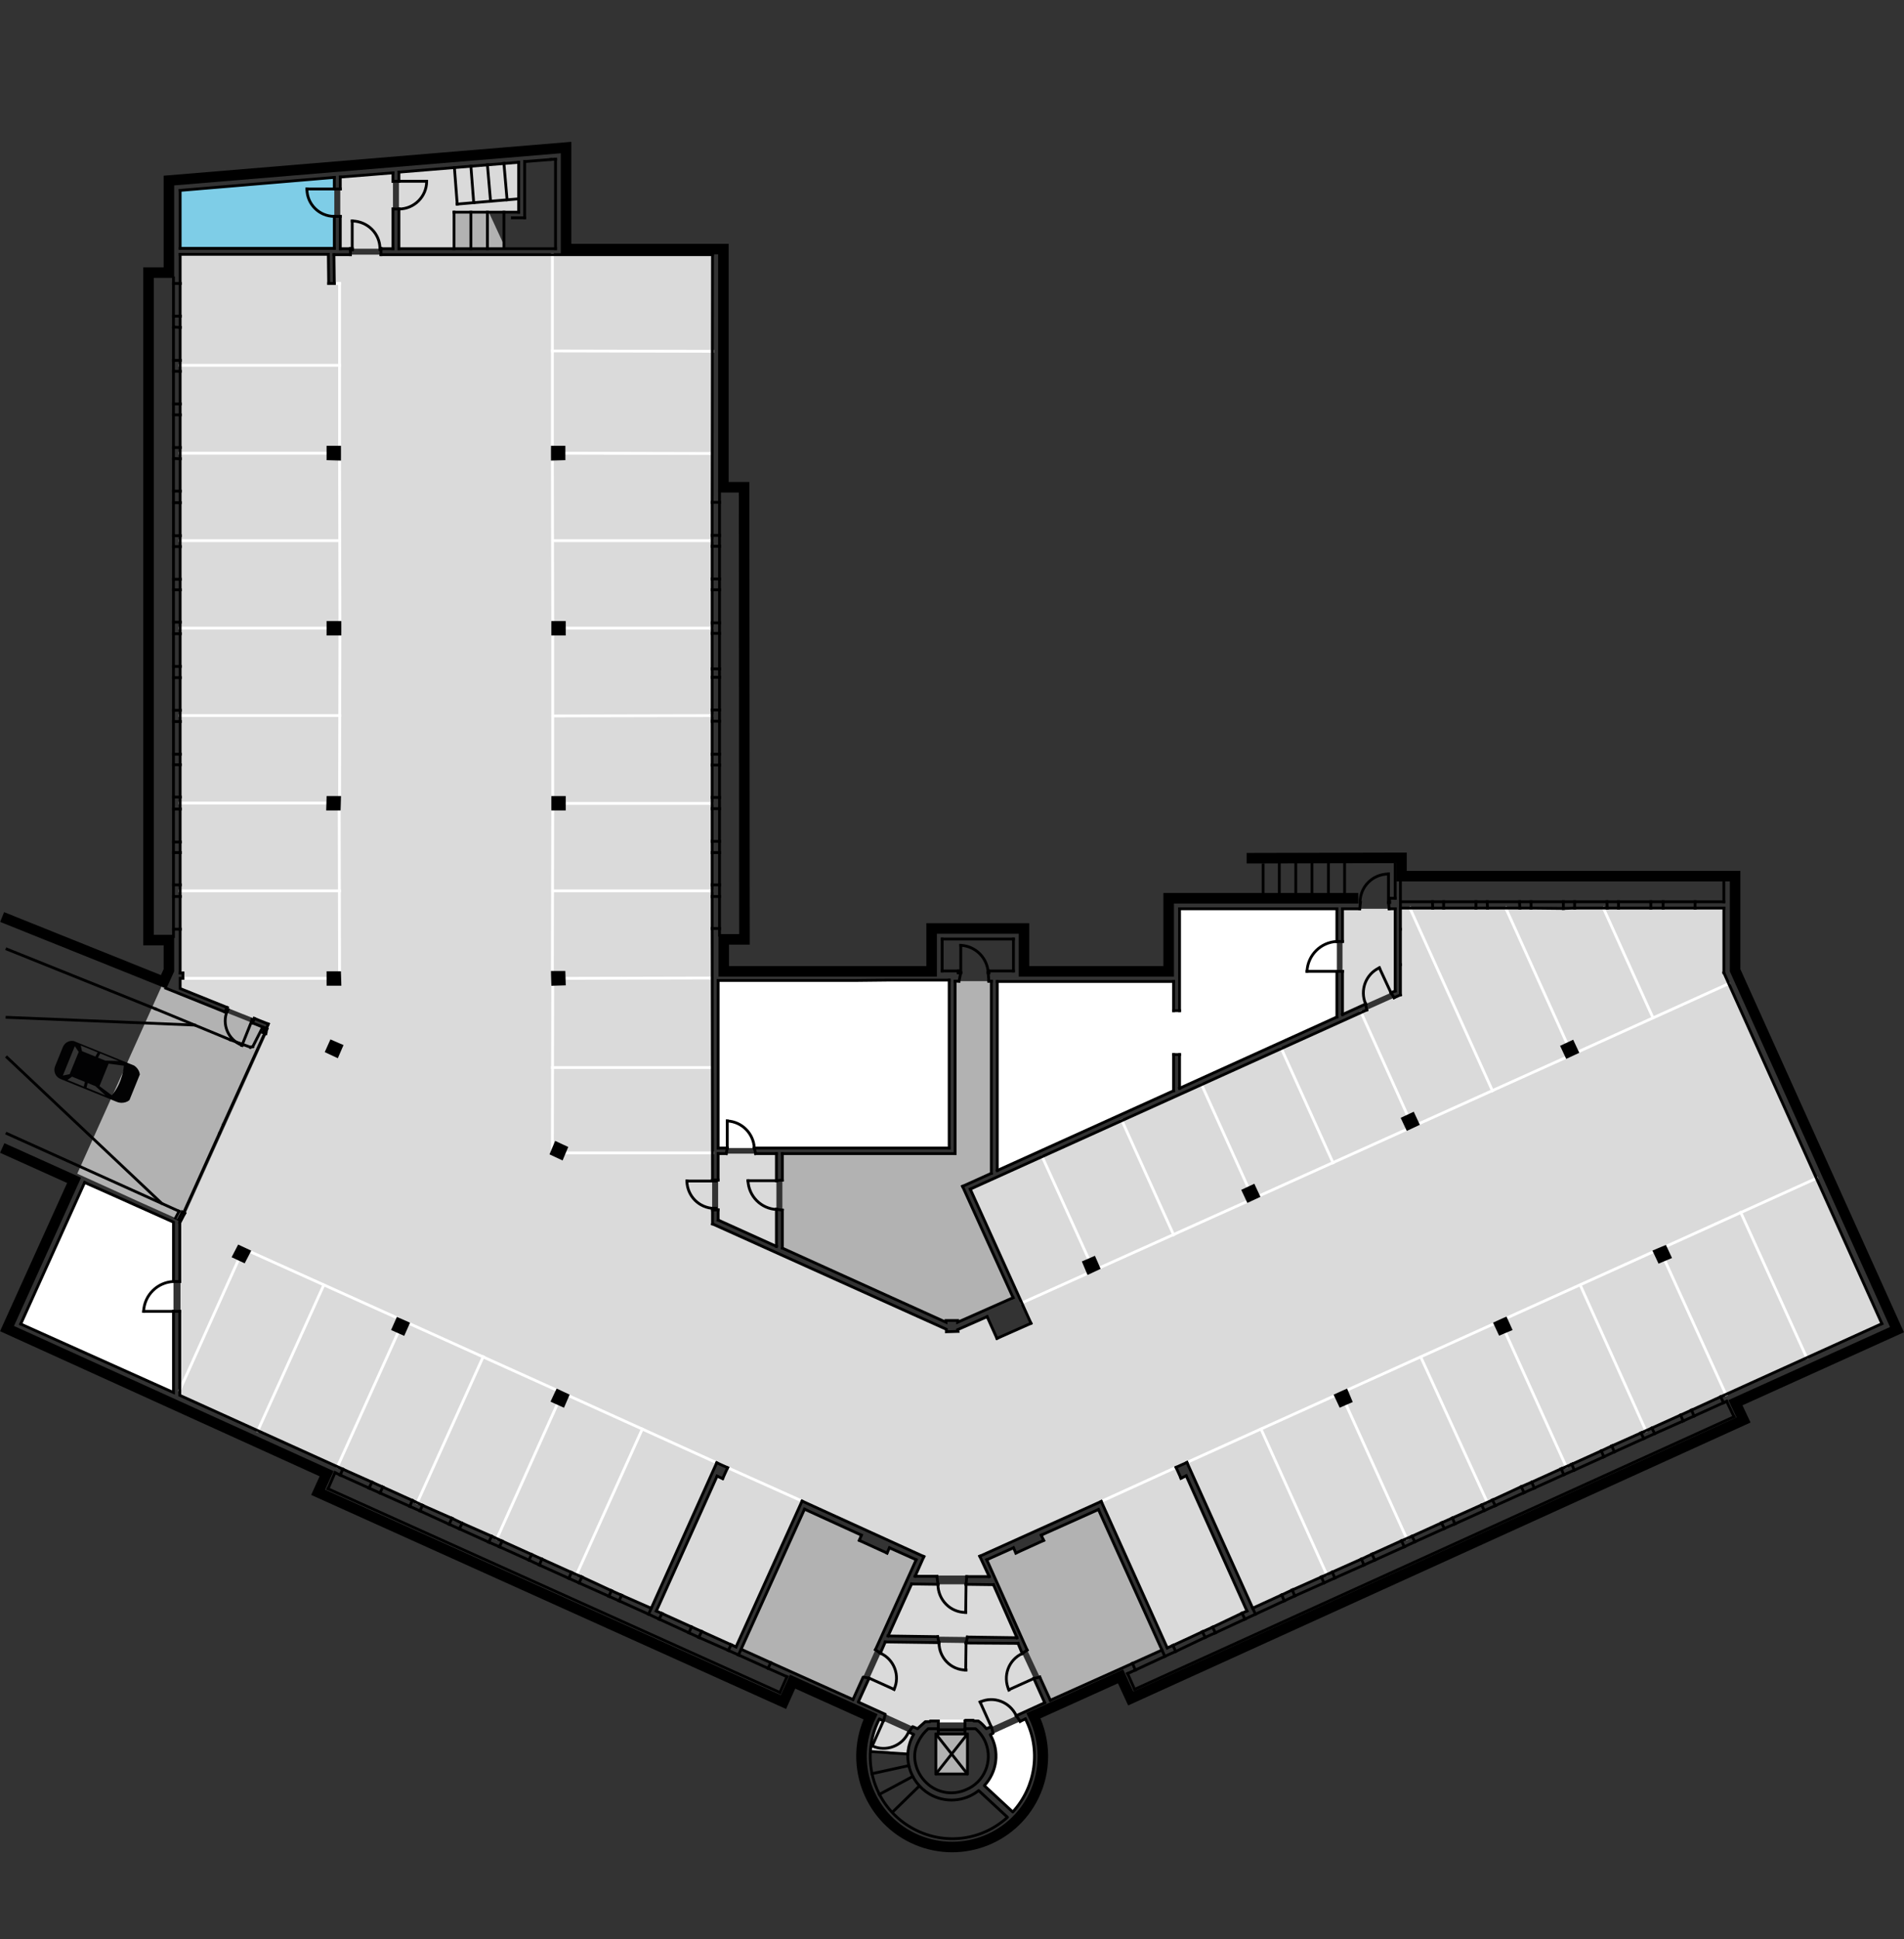 <?xml version="1.0" encoding="utf-8"?>
<!-- Generator: Adobe Illustrator 24.1.0, SVG Export Plug-In . SVG Version: 6.00 Build 0)  -->
<svg version="1.1" id="Ebene_1" xmlns="http://www.w3.org/2000/svg" xmlns:xlink="http://www.w3.org/1999/xlink" x="0px" y="0px"
	 viewBox="0 0 542.2 552" style="enable-background:new 0 0 542.2 552;" xml:space="preserve">
<rect x="0" y="0" width="542.2" height="552" fill="#333333" stroke="none"/>
<style type="text/css">
	.st0{fill:#020203;}
	.st1{display:none;}
	.st2{fill-rule:evenodd;clip-rule:evenodd;fill:#FFFFFF;}
	.st3{fill-rule:evenodd;clip-rule:evenodd;fill:#DADADA;}
	.st4{fill-rule:evenodd;clip-rule:evenodd;fill:#B2B2B2;}
	.st5{fill-rule:evenodd;clip-rule:evenodd;fill:#7ECDE7;}
	.st6{fill:none;stroke:#000000;stroke-width:0.8;stroke-linecap:square;stroke-miterlimit:10;}
	.st7{fill:none;stroke:#E52421;stroke-width:0.8;stroke-linecap:square;stroke-miterlimit:10;}
	.st8{fill:none;stroke:#FFFFFF;stroke-width:0.8;stroke-linecap:square;stroke-miterlimit:10;}
	
		.st9{fill:none;stroke:#000000;stroke-width:0.8;stroke-linecap:square;stroke-miterlimit:10;stroke-dasharray:1.000000e-02,1.000000e-02;}
	.st10{fill:none;stroke:#000000;stroke-width:0.8;stroke-linecap:round;stroke-linejoin:round;stroke-miterlimit:10;}
	.st11{stroke:#000000;stroke-width:0.8;stroke-linecap:square;stroke-miterlimit:10;}
	.st12{stroke:#000000;stroke-width:0.8;stroke-linecap:square;stroke-miterlimit:9.999;}
	
		.st13{fill:none;stroke:#000000;stroke-width:0.8;stroke-linecap:square;stroke-miterlimit:10;stroke-dasharray:1.560000e-02,1.000000e-02;}
	
		.st14{fill:none;stroke:#000000;stroke-width:0.8;stroke-linecap:round;stroke-linejoin:bevel;stroke-miterlimit:10;stroke-dasharray:1.560000e-02,1.000000e-02;}
	
		.st15{fill:none;stroke:#000000;stroke-width:0.8;stroke-linecap:round;stroke-linejoin:round;stroke-miterlimit:10;stroke-dasharray:1.560000e-02,1.000000e-02;}
	.st16{fill:none;stroke:#000000;stroke-width:3;stroke-linecap:square;stroke-miterlimit:10;}
	.st17{clip-path:url(#SVGID_2_);}
	.st18{clip-path:url(#SVGID_4_);}
	.st19{fill:none;}
</style>
<symbol  id="Auto" viewBox="-11.5 -23.5 23 47">
	<g>
		<path class="st0" d="M5.9,23.5H-5.9c-3.1,0-5.6-3.5-5.6-6.6v-34.8c0-3.1,2.5-5.6,5.6-5.6H5.9c3.1,0,5.6,2.5,5.6,5.6v34.8
			C11.5,20,9,23.5,5.9,23.5z M10.5,9.3V-2.3L7.8-2.7v4.8L10.5,9.3z M9.1,12.7c-1-3.9-2.2-8.5-2.2-8.5H-6.9l-2.2,8.5
			C-9.1,12.7-0.2,15.8,9.1,12.7z M-7.8,1.8v-4.5l-2.7,0.3V9L-7.8,1.8z M-10.5-14.4V-4l2.7-0.3v-8.2L-10.5-14.4z M-8.9-17.4l2.2,3.3
			H7l2.2-3.3H-8.9z M7.8-12.3v7.9L10.5-4v-10L7.8-12.3z"/>
	</g>
</symbol>
<g id="Ebene_22" class="st1">
</g>
<g id="BLAU__x2F__1.UG">
</g>
<g id="WPE19U01__x7C__WPE19U02__x7C__WPE19U03__x7C__WPE19U05">
</g>
<g id="WPE19U01">
	<g id="HATCH_710_">
		<path class="st2" d="M292,489.3l-1.5,0.7l-7.7,3.5l-0.8,0.4c2.7,4.7,2,10.6-1.7,14.5l8.1,7.5C295,508.6,296.5,498,292,489.3
			L292,489.3z"/>
	</g>
	<g id="HATCH_709_">
		<path class="st3" d="M253.6,499l4.9,0.3c0.1-2,0.7-3.9,1.7-5.6l-1.4-0.6l-7.1-3.2l-1.2-0.6c-1.5,2.9-2.4,6.1-2.6,9.4l4.9,0.3
			L253.6,499L253.6,499z"/>
	</g>
	<g id="HATCH_708_">
		<path class="st3" d="M294.4,477.8l-3.3-7.1l-1.3-2.8l-14.7-0.2l-7.7-0.1l-15.2-0.2l-1.4,3.2l-3.2,7.1l-3.1,6.8l7.7,3.5l7.7,3.5
			l1.4,0.6l0.4-0.4l1.8-1.6h1.3l0.1-0.2h2.3h7.6h2.3l0.1,0.2h1.3c0.8,0.6,1.6,1.4,2.3,2.2l1.4-0.6l7.1-3.2l8.1-3.7L294.4,477.8
			L294.4,477.8z"/>
	</g>
	<g id="HATCH_707_">
		<polygon class="st3" points="282.9,451.1 275.1,451 267.1,451 259.6,450.9 252.9,465.7 267,465.9 275.5,466 289.6,466.2 		"/>
	</g>
	<g id="HATCH_706_">
		<polygon class="st3" points="397.3,258.7 395.6,258.7 387.2,258.7 382.3,258.7 382.3,268 382.3,276.5 382.3,288.8 388.9,285.8 
			396.1,282.6 397.3,282.1 		"/>
	</g>
	<g id="HATCH_705_">
		<polygon class="st3" points="111.9,51.6 111.9,49.2 96.9,50.4 96.9,53.8 96.9,61.6 96.9,70.8 99.8,70.8 108.5,70.8 111.9,70.8 
			111.9,59.5 		"/>
	</g>
	<g id="HATCH_704_">
		<polygon class="st3" points="129.3,60.4 139.2,60.4 147.7,60.4 147.7,46.2 113.6,49 113.6,51.6 113.6,59.5 113.6,70.8 129.3,70.8 
					"/>
	</g>
	<g id="HATCH_703_">
		<polygon class="st3" points="221.1,336.1 221.1,328.4 215.2,328.4 206.8,328.4 204.5,328.4 204.5,335.9 204.5,344.4 204.5,347.3 
			221.1,354.8 221.1,344.2 		"/>
	</g>
	<g id="HATCH_702_">
		<polygon class="st4" points="33.7,339.4 22,334.1 46,280.8 64.1,288.1 71.9,291.2 75.4,292.6 74.9,293.9 75.4,294.1 52.3,345.2 
			51.9,345 50.8,347.1 39.4,342 		"/>
	</g>
	<g id="HATCH_701_">
		<polyline class="st4" points="144,70.8 129.3,70.8 129.3,60.4 129.3,60.4 139.2,60.4 		"/>
	</g>
	<g id="HATCH_700_">
		<path class="st3" d="M517.3,335.4l-25-55.4l-43.1,19.5l-3,1.4L403.8,320l-3,1.4l-42.4,19.1l-3,1.4L312.9,361l-3,1.3l-18.9,8.6
			l2.6,5.8l-9.7,4.3l-2.8-6.2l-8.4,3.7v0.5l-3.3,0.1v-0.6l-66.6-30.1v-4v-8.5v-7.7h-42.2l-0.7,1.5l-3-1.4l0.3-0.8l0.1-47.4v-3.3
			l0.1-46.5V227v-46.5v-3.3l-0.1-46.5v-3.3V72.5h-48.8h-8.7h-4.7l0.1,8.3h1.5v46.6v3.3l0.1,46.5v3.3V227l-0.1,3.3l0.1,46.6v3.3h-3.3
			v-1.7H52.1h-0.8v3l13.4,5.4l7.8,3.1l4,1.6l-0.5,1.3l0.2,0.1l-0.3,1.3l-23.1,51.2l-1.4,2.7v16.7v8.5v22.4L68,358.4l-1.5-0.7l1.5-3
			l3,1.4l42.3,19.1l3,1.3l42.3,19.1l3,1.4l42.3,19.2l3.1,1.4l21.2,9.6L263,443l-2.5,5.5h6.2h8.5l6.4,0.1L279,443l34.6-15.6l21.3-9.7
			l3.1-1.4l42.4-19.1l3-1.4l42.4-19.1l3-1.4l42.4-19.1l3-1.3L517.3,335.4L517.3,335.4z M97.3,297.7l-1.3,3l-3-1.4l1.3-3L97.3,297.7
			L97.3,297.7z"/>
	</g>
	<g id="HATCH_595_">
		<polygon class="st3" points="204.1,416.4 161.7,397.2 160.4,400.2 157.3,398.8 158.7,395.8 116.4,376.7 115.1,379.7 112,378.4 
			113.4,375.3 71,356.2 69.5,359.1 68,358.4 51.2,395.7 51.2,397.2 97.6,418.2 105.9,421.9 109,423.3 117.4,427.1 120.3,428.5 
			128.7,432.2 131.6,433.6 140,437.3 143,438.7 151.4,442.5 154.3,443.8 162.7,447.6 165.7,448.9 174.1,452.8 177,454.1 
			185.4,457.8 		"/>
	</g>
	<g id="HATCH_594_">
		<polygon class="st3" points="96.8,180.5 93.4,180.5 93.4,177.2 96.8,177.2 96.7,130.7 93.4,130.6 93.4,127.3 96.7,127.3 
			96.7,80.7 95.2,80.7 93.6,80.7 93.5,72.4 51.3,72.4 51.3,80.7 51.3,90 51.3,93.2 51.3,102.6 51.3,105.7 51.3,115 51.3,118.1 
			51.3,127.4 51.3,130.6 51.3,139.8 51.3,143.1 51.3,152.5 51.3,155.6 51.3,164.9 51.3,167.9 51.3,177.1 51.3,180.4 51.3,189.7 
			51.3,192.9 51.3,202.2 51.3,205.4 51.3,214.7 51.3,217.7 51.3,226.9 51.3,230.3 51.3,239.7 51.3,242.7 51.3,251.9 51.3,255.2 
			51.3,264.5 51.3,277 52.1,277 52.1,278.5 93.4,278.5 93.4,276.9 96.7,276.9 96.6,230.3 93.3,230.3 93.4,227 96.7,227 		"/>
	</g>
	<g id="HATCH_593_">
		<polygon class="st3" points="202.8,205.3 202.8,202.1 202.8,192.8 202.8,190.4 202.8,180.3 202.8,177.3 202.8,167.9 202.8,164.8 
			202.8,155.5 202.8,152.4 202.8,143 202.9,72.5 157.3,72.5 157.3,127.3 160.6,127.3 160.6,130.6 157.3,130.7 157.4,177.2 
			160.7,177.2 160.7,180.5 157.4,180.5 157.4,227 160.7,227 160.7,230.3 157.4,230.3 157.3,276.8 160.6,276.8 160.7,280.1 
			157.4,280.2 157.3,327.6 158.3,325.3 161.3,326.7 160.7,328.2 202.9,328.2 202.8,264.3 202.8,255.2 202.8,251.9 202.8,242.7 
			202.8,239.5 202.8,230.2 202.8,227 202.8,217.8 202.8,214.7 		"/>
	</g>
	<g id="HATCH_592_">
		<polygon class="st3" points="446.2,300.9 444.8,297.9 447.8,296.5 449.2,299.5 492.3,280 490.9,276.9 490.9,258.5 482.7,258.5 
			473.6,258.5 470.1,258.5 460.9,258.5 457.7,258.5 448.4,258.5 445.2,258.6 436,258.5 432.8,258.5 423.6,258.5 420.3,258.5 
			411.1,258.5 408,258.5 398.8,258.5 398.8,264.5 398.8,274.6 398.8,283.2 397,284 389.2,287.5 276.3,338.5 291,370.9 309.9,362.4 
			308.6,359.3 311.6,358 312.9,361 355.4,341.9 354,338.9 357,337.5 358.4,340.5 400.8,321.4 399.4,318.4 402.4,317 403.8,320 		"/>
	</g>
	<g id="HATCH_591_">
		<polygon class="st3" points="478.6,402.8 481.7,401.4 490,397.6 535.9,376.8 517.3,335.4 474.2,354.9 475.6,357.9 472.5,359.2 
			471.1,356.2 428.8,375.3 430.2,378.4 427.1,379.7 425.7,376.7 383.4,395.8 384.7,398.9 381.7,400.2 380.3,397.2 338,416.3 
			356.7,457.8 365,454 368,452.6 376.3,448.9 379.4,447.5 387.7,443.8 390.7,442.4 399.1,438.6 402.1,437.3 410.5,433.5 
			413.6,432.1 421.9,428.4 425,427 433.2,423.2 436.2,421.9 444.6,418.1 447.6,416.8 456,413 459,411.6 467.3,407.9 470.4,406.5 		
			"/>
	</g>
	<g id="HATCH_590_">
		<polygon class="st3" points="337.8,420.1 336.3,420.8 334.9,417.7 313.6,427.4 332.4,469.1 334,468.4 342.4,464.5 345.3,463.2 
			353.7,459.2 355.1,458.6 		"/>
	</g>
	<g id="HATCH_589_">
		<polygon class="st3" points="228.4,427.3 207.2,417.8 205.8,420.9 204.2,420.2 186.9,458.6 188.5,459.3 196.9,463.1 199.8,464.4 
			208.2,468.2 209.6,468.8 		"/>
	</g>
	<g id="HATCH_588_">
		<polygon class="st4" points="274.1,337.7 282.3,334 282.3,279.3 281.6,279.3 273.1,279.3 272,279.3 272,328.4 222.8,328.4 
			222.8,335.9 222.8,344.5 222.8,355.3 269.4,376.4 269.4,375.9 272.7,375.9 272.7,376.4 288.5,369.4 		"/>
	</g>
	<g id="HATCH_587_">
		<polygon class="st4" points="260.9,444 253.3,440.6 252.6,442.1 244.7,438.5 245.3,437 229.1,429.6 211.1,469.5 219.5,473.3 
			242.9,483.8 245.8,477.4 249.3,469.6 		"/>
	</g>
	<g id="HATCH_586_">
		<polygon class="st4" points="312.8,429.7 296.5,437 297.2,438.5 289.3,442.1 288.6,440.6 281,444 292.5,469.7 296.1,477.4 
			299.1,484 322.5,473.5 330.9,469.7 		"/>
	</g>
	<g id="HATCH_585_">
		<polygon class="st4" points="266.5,505 275.5,505 275.5,493.6 266.5,493.6 		"/>
	</g>
	<g id="HATCH_584_">
		<polygon class="st2" points="49.4,364.8 49.4,347.9 38.9,343.2 33.1,340.6 24.1,336.6 5.9,376.9 49.4,396.4 49.4,373.3 		"/>
	</g>
	<g id="HATCH_583_">
		<polygon class="st5" points="95.2,53.8 95.2,50.5 51.3,54.2 51.3,70.7 95.2,70.7 95.2,61.6 		"/>
	</g>
	<g id="HATCH_582_">
		<polygon class="st2" points="270.3,279 253,279 243.8,279.1 233.2,279.1 224,279.1 204.5,279.1 204.5,326.8 207.1,326.8 
			214.8,326.8 270.3,326.8 		"/>
	</g>
	<g id="HATCH_581_">
		<polygon class="st2" points="334.2,300.2 335.9,300.2 335.9,309.8 380.7,289.5 380.7,276.5 380.7,268 380.7,258.7 335.9,258.7 
			335.9,265.3 335.9,273.7 335.9,287.7 334.2,287.7 334.2,279.4 308.4,279.4 299.3,279.4 284,279.4 284,333.2 334.2,310.5 		"/>
	</g>
	<g id="LINE_17502_">
		<line class="st6" x1="46" y1="342.5" x2="2" y2="301"/>
	</g>
	<g id="LINE_17501_">
		<line class="st6" x1="2" y1="289.6" x2="55.4" y2="291.8"/>
	</g>
	<g id="LINE_17499_">
		<line class="st7" x1="359.7" y1="255.7" x2="385.3" y2="255.7"/>
	</g>
	<g id="LINE_17498_">
		<line class="st8" x1="267.2" y1="489.9" x2="274.8" y2="489.9"/>
	</g>
	<g id="LINE_17497_">
		<line class="st8" x1="310.1" y1="358.6" x2="296.8" y2="329.3"/>
	</g>
	<g id="LINE_17496_">
		<line class="st8" x1="309.9" y1="362.4" x2="291" y2="370.9"/>
	</g>
	<g id="LINE_17495_">
		<line class="st8" x1="312.9" y1="361" x2="355.4" y2="341.9"/>
	</g>
	<g id="LINE_17494_">
		<line class="st8" x1="358.4" y1="340.5" x2="400.8" y2="321.4"/>
	</g>
	<g id="LINE_17493_">
		<line class="st8" x1="403.8" y1="320" x2="446.2" y2="300.9"/>
	</g>
	<g id="LINE_17492_">
		<line class="st8" x1="449.2" y1="299.5" x2="492.3" y2="280"/>
	</g>
	<g id="LINE_17491_">
		<line class="st8" x1="334.2" y1="351.5" x2="319.5" y2="319"/>
	</g>
	<g id="LINE_17490_">
		<line class="st8" x1="355.5" y1="338.2" x2="342.2" y2="308.8"/>
	</g>
	<g id="LINE_17489_">
		<line class="st8" x1="379.6" y1="331" x2="364.9" y2="298.5"/>
	</g>
	<g id="LINE_17488_">
		<line class="st8" x1="400.9" y1="317.7" x2="387.6" y2="288.2"/>
	</g>
	<g id="LINE_17487_">
		<line class="st8" x1="425" y1="310.5" x2="401.5" y2="258.5"/>
	</g>
	<g id="LINE_17486_">
		<line class="st8" x1="446.3" y1="297.2" x2="428.8" y2="258.5"/>
	</g>
	<g id="LINE_17485_">
		<line class="st8" x1="470.7" y1="289.7" x2="456.6" y2="258.5"/>
	</g>
	<g id="LINE_17484_">
		<line class="st8" x1="338" y1="416.3" x2="380.3" y2="397.2"/>
	</g>
	<g id="LINE_17483_">
		<line class="st8" x1="383.4" y1="395.8" x2="425.7" y2="376.7"/>
	</g>
	<g id="LINE_17482_">
		<line class="st8" x1="428.8" y1="375.3" x2="471.1" y2="356.2"/>
	</g>
	<g id="LINE_17481_">
		<line class="st8" x1="474.2" y1="354.9" x2="517.3" y2="335.4"/>
	</g>
	<g id="LINE_17480_">
		<line class="st8" x1="495.7" y1="345.1" x2="514.5" y2="386.5"/>
	</g>
	<g id="LINE_17479_">
		<line class="st8" x1="474" y1="358.6" x2="491.5" y2="397"/>
	</g>
	<g id="LINE_17478_">
		<line class="st8" x1="450" y1="365.8" x2="468.7" y2="407.3"/>
	</g>
	<g id="LINE_17477_">
		<line class="st8" x1="428.6" y1="379.1" x2="446" y2="417.5"/>
	</g>
	<g id="LINE_17476_">
		<line class="st8" x1="404.6" y1="386.3" x2="423.5" y2="427.6"/>
	</g>
	<g id="LINE_17475_">
		<line class="st8" x1="383.2" y1="399.6" x2="400.6" y2="438"/>
	</g>
	<g id="LINE_17474_">
		<line class="st8" x1="359.1" y1="406.8" x2="377.8" y2="448.2"/>
	</g>
	<g id="LINE_17473_">
		<line class="st8" x1="204.1" y1="416.4" x2="161.7" y2="397.2"/>
	</g>
	<g id="LINE_17472_">
		<line class="st8" x1="158.7" y1="395.8" x2="116.4" y2="376.7"/>
	</g>
	<g id="LINE_17471_">
		<line class="st8" x1="113.4" y1="375.3" x2="71" y2="356.2"/>
	</g>
	<g id="LINE_17470_">
		<line class="st8" x1="68" y1="358.4" x2="51.2" y2="395.7"/>
	</g>
	<g id="LINE_17469_">
		<line class="st8" x1="92.2" y1="365.8" x2="73.4" y2="407.3"/>
	</g>
	<g id="LINE_17468_">
		<line class="st8" x1="113.5" y1="379" x2="96.1" y2="417.5"/>
	</g>
	<g id="LINE_17467_">
		<line class="st8" x1="137.6" y1="386.2" x2="118.8" y2="427.8"/>
	</g>
	<g id="LINE_17466_">
		<line class="st8" x1="158.8" y1="399.5" x2="141.5" y2="438"/>
	</g>
	<g id="LINE_17465_">
		<line class="st8" x1="182.9" y1="406.8" x2="164.2" y2="448.2"/>
	</g>
	<g id="LINE_17464_">
		<line class="st8" x1="93.4" y1="129" x2="51.3" y2="129"/>
	</g>
	<g id="LINE_17463_">
		<line class="st8" x1="96.7" y1="80.7" x2="96.7" y2="127.3"/>
	</g>
	<g id="LINE_17462_">
		<line class="st8" x1="93.4" y1="278.5" x2="52.1" y2="278.5"/>
	</g>
	<g id="LINE_17461_">
		<line class="st8" x1="93.4" y1="178.8" x2="51.3" y2="178.8"/>
	</g>
	<g id="LINE_17460_">
		<line class="st8" x1="96.8" y1="180.5" x2="96.7" y2="227"/>
	</g>
	<g id="LINE_17459_">
		<line class="st8" x1="96.7" y1="130.7" x2="96.8" y2="177.2"/>
	</g>
	<g id="LINE_17458_">
		<line class="st8" x1="95.2" y1="80.7" x2="96.7" y2="80.7"/>
	</g>
	<g id="LINE_17457_">
		<line class="st8" x1="96.6" y1="230.3" x2="96.7" y2="276.9"/>
	</g>
	<g id="LINE_17456_">
		<line class="st8" x1="96.7" y1="253.6" x2="51.3" y2="253.6"/>
	</g>
	<g id="LINE_17455_">
		<line class="st8" x1="93.3" y1="228.6" x2="51.3" y2="228.6"/>
	</g>
	<g id="LINE_17454_">
		<line class="st8" x1="96.8" y1="203.7" x2="51.3" y2="203.7"/>
	</g>
	<g id="LINE_17453_">
		<line class="st8" x1="96.7" y1="153.9" x2="51.3" y2="153.9"/>
	</g>
	<g id="LINE_17452_">
		<line class="st8" x1="96.7" y1="104" x2="51.3" y2="104"/>
	</g>
	<g id="LINE_17451_">
		<line class="st8" x1="157.3" y1="127.3" x2="157.3" y2="72.5"/>
	</g>
	<g id="LINE_17450_">
		<line class="st8" x1="157.3" y1="130.7" x2="157.4" y2="177.2"/>
	</g>
	<g id="LINE_17449_">
		<line class="st8" x1="157.4" y1="180.5" x2="157.4" y2="227"/>
	</g>
	<g id="LINE_17448_">
		<line class="st8" x1="157.4" y1="230.3" x2="157.3" y2="276.8"/>
	</g>
	<g id="LINE_17447_">
		<line class="st8" x1="157.4" y1="280.2" x2="157.3" y2="327.6"/>
	</g>
	<g id="LINE_17446_">
		<line class="st8" x1="157.3" y1="303.9" x2="202.8" y2="303.9"/>
	</g>
	<g id="LINE_17445_">
		<line class="st8" x1="160.7" y1="278.5" x2="202.8" y2="278.4"/>
	</g>
	<g id="LINE_17444_">
		<line class="st8" x1="157.4" y1="253.6" x2="202.8" y2="253.6"/>
	</g>
	<g id="LINE_17443_">
		<line class="st8" x1="160.7" y1="228.7" x2="202.8" y2="228.7"/>
	</g>
	<g id="LINE_17442_">
		<line class="st8" x1="157.4" y1="203.8" x2="202.8" y2="203.7"/>
	</g>
	<g id="LINE_17441_">
		<line class="st8" x1="160.7" y1="178.8" x2="202.8" y2="178.8"/>
	</g>
	<g id="LINE_17440_">
		<line class="st8" x1="157.4" y1="153.9" x2="202.8" y2="153.9"/>
	</g>
	<g id="LINE_17439_">
		<line class="st8" x1="160.6" y1="129" x2="202.8" y2="129.1"/>
	</g>
	<g id="LINE_17438_">
		<line class="st8" x1="157.3" y1="99.9" x2="202.9" y2="100"/>
	</g>
	<g id="LINE_17437_">
		<line class="st8" x1="160.7" y1="328.2" x2="202.9" y2="328.2"/>
	</g>
	<g id="LINE_17436_">
		<line class="st8" x1="93.4" y1="280.2" x2="96.8" y2="280.2"/>
	</g>
	<g id="LINE_17435_">
		<line class="st8" x1="207.2" y1="417.8" x2="228.4" y2="427.3"/>
	</g>
	<g id="LINE_17434_">
		<line class="st8" x1="313.6" y1="427.4" x2="334.9" y2="417.7"/>
	</g>
	<g id="LINE_17433_">
		<line class="st9" x1="129.4" y1="47.7" x2="130.2" y2="58.1"/>
	</g>
	<g id="LINE_17432_">
		<line class="st6" x1="129.3" y1="60.4" x2="138.8" y2="60.4"/>
	</g>
	<g id="LINE_17431_">
		<line class="st6" x1="134.1" y1="70.8" x2="134.1" y2="60.4"/>
	</g>
	<g id="LINE_17430_">
		<line class="st9" x1="143.5" y1="70.7" x2="143.5" y2="60.4"/>
	</g>
	<g id="LINE_17429_">
		<polyline class="st6" points="138.8,60.5 138.8,64.5 138.8,66.7 138.8,70.8 		"/>
	</g>
	<g id="LINE_17428_">
		<polyline class="st6" points="129.3,60.4 129.3,65.2 129.3,66 129.3,70.8 		"/>
	</g>
	<g id="LINE_17427_">
		<line class="st9" x1="143.5" y1="46.5" x2="144.4" y2="56.9"/>
	</g>
	<g id="LINE_17426_">
		<line class="st9" x1="138.8" y1="46.9" x2="139.7" y2="57.3"/>
	</g>
	<g id="LINE_17425_">
		<line class="st9" x1="134.1" y1="47.3" x2="134.9" y2="57.7"/>
	</g>
	<g id="LINE_17424_">
		<line class="st6" x1="359.7" y1="246.2" x2="359.7" y2="255.7"/>
	</g>
	<g id="LINE_17423_">
		<line class="st6" x1="382.9" y1="246.1" x2="382.9" y2="255.7"/>
	</g>
	<g id="LINE_17422_">
		<line class="st6" x1="378.3" y1="246.1" x2="378.3" y2="255.7"/>
	</g>
	<g id="LINE_17421_">
		<line class="st6" x1="373.6" y1="246.1" x2="373.6" y2="255.7"/>
	</g>
	<g id="LINE_17420_">
		<line class="st6" x1="369" y1="246.1" x2="369" y2="255.7"/>
	</g>
	<g id="LINE_17419_">
		<line class="st6" x1="364.3" y1="246.1" x2="364.3" y2="255.7"/>
	</g>
	<g id="LINE_17418_">
		<line class="st6" x1="258.8" y1="502.6" x2="248.3" y2="504.9"/>
	</g>
	<g id="LINE_17417_">
		<line class="st6" x1="259.9" y1="505.7" x2="250.4" y2="510.8"/>
	</g>
	<g id="LINE_17416_">
		<line class="st9" x1="254.2" y1="515.8" x2="261.8" y2="508.4"/>
	</g>
	<g id="LINE_17415_">
		<polyline class="st6" points="258.5,499.3 253.6,499 252.8,498.9 247.9,498.6 		"/>
	</g>
	<g id="LINE_17414_">
		<line class="st9" x1="130.2" y1="58.1" x2="147.7" y2="56.6"/>
	</g>
	<g id="LWPOLYLINE_547_">
		<rect x="266.5" y="493.6" class="st10" width="9" height="11.4"/>
	</g>
	<g id="LINE_17413_">
		<line class="st10" x1="274.8" y1="493.6" x2="274.8" y2="492.1"/>
	</g>
	<g id="LINE_17412_">
		<line class="st10" x1="267.2" y1="493.6" x2="267.2" y2="492.1"/>
	</g>
	<g id="LINE_17411_">
		<line class="st10" x1="266.5" y1="493.6" x2="275.5" y2="505"/>
	</g>
	<g id="LINE_17410_">
		<line class="st10" x1="266.5" y1="505" x2="275.5" y2="493.6"/>
	</g>
	<g id="LINE_17409_">
		<line class="st6" x1="267.2" y1="492.4" x2="274.8" y2="492.4"/>
	</g>
	<g id="LWPOLYLINE_546_">
		<polygon class="st11" points="311.6,358 308.6,359.3 309.9,362.4 312.9,361 		"/>
	</g>
	<g id="LWPOLYLINE_545_">
		<polygon class="st11" points="357,337.5 354,338.9 355.4,341.9 358.4,340.5 		"/>
	</g>
	<g id="LWPOLYLINE_544_">
		<polygon class="st11" points="402.4,317 399.4,318.4 400.8,321.4 403.8,320 		"/>
	</g>
	<g id="LWPOLYLINE_543_">
		<polygon class="st11" points="447.8,296.5 444.8,297.9 446.2,300.9 449.2,299.5 		"/>
	</g>
	<g id="LWPOLYLINE_542_">
		<polygon class="st11" points="474.2,354.9 471.1,356.2 472.5,359.2 475.6,357.9 		"/>
	</g>
	<g id="LWPOLYLINE_541_">
		<polygon class="st11" points="428.8,375.3 425.7,376.7 427.1,379.7 430.2,378.4 		"/>
	</g>
	<g id="LWPOLYLINE_540_">
		<polygon class="st11" points="383.4,395.8 380.3,397.2 381.7,400.2 384.7,398.9 		"/>
	</g>
	<g id="LWPOLYLINE_539_">
		<polygon class="st11" points="71,356.2 68,354.8 66.5,357.7 69.5,359.1 		"/>
	</g>
	<g id="LWPOLYLINE_538_">
		
			<rect x="112.5" y="376" transform="matrix(0.405 -0.914 0.914 0.405 -277.335 328.949)" class="st12" width="3.3" height="3.3"/>
	</g>
	<g id="LWPOLYLINE_537_">
		<polygon class="st11" points="161.7,397.2 158.7,395.8 157.3,398.8 160.4,400.2 		"/>
	</g>
	<g id="LWPOLYLINE_536_">
		<polygon class="st11" points="96.7,127.3 93.4,127.3 93.4,130.6 96.7,130.7 		"/>
	</g>
	<g id="LWPOLYLINE_535_">
		<polygon class="st11" points="160.6,127.3 157.3,127.3 157.3,130.7 160.6,130.6 		"/>
	</g>
	<g id="LWPOLYLINE_534_">
		<polygon class="st11" points="160.7,177.2 157.4,177.2 157.4,180.5 160.7,180.5 		"/>
	</g>
	<g id="LWPOLYLINE_533_">
		<polygon class="st11" points="96.8,177.2 93.4,177.2 93.4,180.5 96.8,180.5 		"/>
	</g>
	<g id="LWPOLYLINE_532_">
		<polygon class="st11" points="96.7,227 93.4,227 93.3,230.3 96.6,230.3 		"/>
	</g>
	<g id="LWPOLYLINE_531_">
		<polygon class="st11" points="160.7,227 157.4,227 157.4,230.3 160.7,230.3 		"/>
	</g>
	<g id="LWPOLYLINE_530_">
		<polygon class="st11" points="96.7,276.9 93.4,276.9 93.4,280.2 96.8,280.2 		"/>
	</g>
	<g id="LWPOLYLINE_529_">
		<polygon class="st11" points="160.6,276.8 157.3,276.8 157.4,280.2 160.7,280.1 		"/>
	</g>
	<g id="LWPOLYLINE_528_">
		<polygon class="st11" points="161.3,326.7 158.3,325.3 157,328.4 160,329.8 		"/>
	</g>
	<g id="LWPOLYLINE_527_">
		<polygon class="st11" points="97.3,297.7 94.3,296.4 93,299.3 96,300.7 		"/>
	</g>
	<g id="LINE_17408_">
		<line class="st6" x1="272" y1="279.3" x2="272" y2="328.4"/>
	</g>
	<g id="LINE_17407_">
		<line class="st6" x1="273.1" y1="279.3" x2="273.6" y2="276.9"/>
	</g>
	<g id="LINE_17406_">
		<line class="st6" x1="268.3" y1="267.3" x2="268.3" y2="276.4"/>
	</g>
	<g id="LINE_17405_">
		<line class="st6" x1="288.6" y1="276.4" x2="288.6" y2="267.3"/>
	</g>
	<g id="LINE_17404_">
		<line class="st6" x1="288.6" y1="267.3" x2="268.3" y2="267.3"/>
	</g>
	<g id="LINE_17403_">
		<line class="st6" x1="281.6" y1="276.9" x2="281.6" y2="276.4"/>
	</g>
	<g id="LINE_17402_">
		<line class="st6" x1="272.9" y1="276.9" x2="272.9" y2="276.4"/>
	</g>
	<g id="LINE_17401_">
		<line class="st6" x1="395.7" y1="256.9" x2="395.7" y2="255.7"/>
	</g>
	<g id="LINE_17400_">
		<line class="st6" x1="395.7" y1="256.9" x2="395.4" y2="256.9"/>
	</g>
	<g id="LINE_17399_">
		<line class="st6" x1="108.5" y1="72.5" x2="202.9" y2="72.5"/>
	</g>
	<g id="LINE_17398_">
		<line class="st6" x1="202.9" y1="72.5" x2="202.8" y2="143"/>
	</g>
	<g id="LINE_17397_">
		<line class="st6" x1="108.5" y1="70.8" x2="108.5" y2="72.5"/>
	</g>
	<g id="LINE_17396_">
		<line class="st6" x1="76.4" y1="291.5" x2="72.4" y2="289.9"/>
	</g>
	<g id="LINE_17395_">
		<line class="st6" x1="64.1" y1="288.1" x2="64.7" y2="286.8"/>
	</g>
	<g id="LINE_17394_">
		<line class="st6" x1="49.4" y1="167.9" x2="51.3" y2="167.9"/>
	</g>
	<g id="LINE_17393_">
		<line class="st6" x1="49.4" y1="155.6" x2="51.3" y2="155.6"/>
	</g>
	<g id="LINE_17392_">
		<line class="st6" x1="49.4" y1="143.1" x2="51.3" y2="143.1"/>
	</g>
	<g id="LINE_17391_">
		<line class="st6" x1="49.4" y1="130.5" x2="51.3" y2="130.6"/>
	</g>
	<g id="LINE_17390_">
		<line class="st6" x1="49.4" y1="118.1" x2="51.3" y2="118.1"/>
	</g>
	<g id="LINE_17389_">
		<line class="st6" x1="49.4" y1="93.1" x2="51.3" y2="93.2"/>
	</g>
	<g id="LINE_17388_">
		<line class="st6" x1="51.3" y1="72.4" x2="93.5" y2="72.4"/>
	</g>
	<g id="LINE_17387_">
		<line class="st6" x1="93.6" y1="80.7" x2="95.2" y2="80.7"/>
	</g>
	<g id="LINE_17386_">
		<line class="st6" x1="95.2" y1="80.7" x2="95.1" y2="72.5"/>
	</g>
	<g id="LINE_17385_">
		<line class="st6" x1="93.6" y1="80.7" x2="93.5" y2="72.4"/>
	</g>
	<g id="LINE_17384_">
		<line class="st6" x1="49.4" y1="264.5" x2="51.3" y2="264.5"/>
	</g>
	<g id="LINE_17383_">
		<line class="st6" x1="49.4" y1="251.9" x2="51.3" y2="251.9"/>
	</g>
	<g id="LINE_17382_">
		<line class="st6" x1="49.4" y1="239.7" x2="51.3" y2="239.7"/>
	</g>
	<g id="LINE_17381_">
		<line class="st6" x1="49.4" y1="242.7" x2="51.3" y2="242.7"/>
	</g>
	<g id="LINE_17380_">
		<line class="st6" x1="49.4" y1="255.2" x2="51.3" y2="255.2"/>
	</g>
	<g id="LINE_17379_">
		<line class="st6" x1="52.1" y1="277" x2="51.3" y2="277"/>
	</g>
	<g id="LINE_17378_">
		<line class="st6" x1="49.4" y1="230.3" x2="51.3" y2="230.3"/>
	</g>
	<g id="LINE_17377_">
		<line class="st6" x1="49.4" y1="226.9" x2="51.3" y2="226.9"/>
	</g>
	<g id="LINE_17376_">
		<line class="st6" x1="49.4" y1="217.7" x2="51.3" y2="217.7"/>
	</g>
	<g id="LINE_17375_">
		<line class="st6" x1="49.4" y1="214.7" x2="51.3" y2="214.7"/>
	</g>
	<g id="LINE_17374_">
		<line class="st6" x1="49.4" y1="205.4" x2="51.3" y2="205.4"/>
	</g>
	<g id="LINE_17373_">
		<line class="st6" x1="49.4" y1="202.2" x2="51.3" y2="202.2"/>
	</g>
	<g id="LINE_17372_">
		<line class="st6" x1="49.4" y1="180.4" x2="51.3" y2="180.4"/>
	</g>
	<g id="LINE_17371_">
		<line class="st6" x1="49.4" y1="177.1" x2="51.3" y2="177.1"/>
	</g>
	<g id="LINE_17370_">
		<line class="st6" x1="49.4" y1="164.9" x2="51.3" y2="164.9"/>
	</g>
	<g id="LINE_17369_">
		<line class="st6" x1="49.4" y1="152.5" x2="51.3" y2="152.5"/>
	</g>
	<g id="LINE_17368_">
		<line class="st6" x1="49.4" y1="139.8" x2="51.3" y2="139.8"/>
	</g>
	<g id="LINE_17367_">
		<line class="st6" x1="49.4" y1="127.4" x2="51.3" y2="127.4"/>
	</g>
	<g id="LINE_17366_">
		<line class="st6" x1="49.4" y1="115" x2="51.3" y2="115"/>
	</g>
	<g id="LINE_17365_">
		<line class="st6" x1="49.4" y1="90" x2="51.3" y2="90"/>
	</g>
	<g id="LINE_17364_">
		<line class="st6" x1="202.8" y1="143" x2="204.9" y2="143"/>
	</g>
	<g id="LINE_17363_">
		<line class="st6" x1="202.8" y1="152.4" x2="204.9" y2="152.4"/>
	</g>
	<g id="LINE_17362_">
		<line class="st6" x1="202.8" y1="155.5" x2="204.9" y2="155.5"/>
	</g>
	<g id="LINE_17361_">
		<line class="st6" x1="202.8" y1="164.8" x2="204.9" y2="164.8"/>
	</g>
	<g id="LINE_17360_">
		<line class="st6" x1="202.8" y1="167.9" x2="204.9" y2="167.9"/>
	</g>
	<g id="LINE_17359_">
		<line class="st6" x1="202.8" y1="177.3" x2="204.9" y2="177.3"/>
	</g>
	<g id="LINE_17358_">
		<line class="st6" x1="202.8" y1="180.3" x2="204.9" y2="180.3"/>
	</g>
	<g id="LINE_17357_">
		<line class="st6" x1="202.8" y1="190.4" x2="204.9" y2="190.4"/>
	</g>
	<g id="LINE_17356_">
		<line class="st6" x1="202.8" y1="192.8" x2="204.9" y2="192.8"/>
	</g>
	<g id="LINE_17355_">
		<line class="st6" x1="202.8" y1="202.1" x2="204.9" y2="202.1"/>
	</g>
	<g id="LINE_17354_">
		<line class="st6" x1="202.8" y1="205.3" x2="204.9" y2="205.3"/>
	</g>
	<g id="LINE_17353_">
		<line class="st6" x1="202.8" y1="214.7" x2="204.9" y2="214.7"/>
	</g>
	<g id="LINE_17352_">
		<line class="st6" x1="202.8" y1="217.8" x2="204.9" y2="217.8"/>
	</g>
	<g id="LINE_17351_">
		<line class="st6" x1="202.8" y1="227" x2="204.9" y2="227"/>
	</g>
	<g id="LINE_17350_">
		<line class="st6" x1="202.8" y1="230.2" x2="204.9" y2="230.2"/>
	</g>
	<g id="LINE_17349_">
		<line class="st6" x1="202.8" y1="242.7" x2="204.9" y2="242.7"/>
	</g>
	<g id="LINE_17348_">
		<line class="st6" x1="202.8" y1="239.5" x2="204.9" y2="239.5"/>
	</g>
	<g id="LINE_17347_">
		<line class="st6" x1="202.8" y1="251.9" x2="204.9" y2="251.9"/>
	</g>
	<g id="LINE_17346_">
		<line class="st6" x1="202.8" y1="255.2" x2="204.9" y2="255.2"/>
	</g>
	<g id="LINE_17345_">
		<line class="st6" x1="202.8" y1="264.3" x2="204.9" y2="264.3"/>
	</g>
	<g id="LINE_17344_">
		<line class="st6" x1="49.4" y1="192.9" x2="51.3" y2="192.9"/>
	</g>
	<g id="LINE_17343_">
		<line class="st6" x1="49.4" y1="189.7" x2="51.3" y2="189.7"/>
	</g>
	<g id="LINE_17342_">
		<line class="st6" x1="202.9" y1="348.4" x2="202.9" y2="344.4"/>
	</g>
	<g id="LINE_17341_">
		<line class="st6" x1="202.8" y1="255.2" x2="202.8" y2="251.9"/>
	</g>
	<g id="LINE_17340_">
		<line class="st6" x1="202.8" y1="242.7" x2="202.8" y2="239.5"/>
	</g>
	<g id="LINE_17339_">
		<line class="st6" x1="202.8" y1="230.2" x2="202.8" y2="227"/>
	</g>
	<g id="LINE_17338_">
		<line class="st6" x1="202.8" y1="217.8" x2="202.8" y2="214.7"/>
	</g>
	<g id="LINE_17337_">
		<line class="st6" x1="202.8" y1="205.3" x2="202.8" y2="202.1"/>
	</g>
	<g id="LINE_17336_">
		<line class="st6" x1="202.8" y1="192.8" x2="202.8" y2="190.4"/>
	</g>
	<g id="LINE_17335_">
		<line class="st6" x1="202.8" y1="180.3" x2="202.8" y2="177.3"/>
	</g>
	<g id="LINE_17334_">
		<line class="st6" x1="202.8" y1="167.9" x2="202.8" y2="164.8"/>
	</g>
	<g id="LINE_17333_">
		<line class="st6" x1="202.8" y1="155.5" x2="202.8" y2="152.4"/>
	</g>
	<g id="LINE_17332_">
		<line class="st6" x1="204.9" y1="255.2" x2="204.9" y2="251.9"/>
	</g>
	<g id="LINE_17331_">
		<line class="st6" x1="204.9" y1="242.7" x2="204.9" y2="239.5"/>
	</g>
	<g id="LINE_17330_">
		<line class="st6" x1="204.9" y1="230.2" x2="204.9" y2="227"/>
	</g>
	<g id="LINE_17329_">
		<line class="st6" x1="204.9" y1="217.8" x2="204.9" y2="214.7"/>
	</g>
	<g id="LINE_17328_">
		<line class="st6" x1="204.9" y1="205.3" x2="204.9" y2="202.1"/>
	</g>
	<g id="LINE_17327_">
		<line class="st6" x1="204.9" y1="192.8" x2="204.9" y2="190.4"/>
	</g>
	<g id="LINE_17326_">
		<line class="st6" x1="204.9" y1="180.3" x2="204.9" y2="177.3"/>
	</g>
	<g id="LINE_17325_">
		<line class="st6" x1="204.9" y1="167.9" x2="204.9" y2="164.8"/>
	</g>
	<g id="LINE_17324_">
		<line class="st6" x1="204.9" y1="155.5" x2="204.9" y2="152.4"/>
	</g>
	<g id="LINE_17323_">
		<line class="st6" x1="49.4" y1="266.6" x2="49.4" y2="264.5"/>
	</g>
	<g id="LINE_17322_">
		<line class="st6" x1="49.4" y1="255.2" x2="49.4" y2="251.9"/>
	</g>
	<g id="LINE_17321_">
		<line class="st6" x1="49.4" y1="242.7" x2="49.4" y2="239.7"/>
	</g>
	<g id="LINE_17320_">
		<line class="st6" x1="49.4" y1="230.3" x2="49.4" y2="226.9"/>
	</g>
	<g id="LINE_17319_">
		<line class="st6" x1="49.4" y1="217.7" x2="49.4" y2="214.7"/>
	</g>
	<g id="LINE_17318_">
		<line class="st6" x1="49.4" y1="205.4" x2="49.4" y2="202.2"/>
	</g>
	<g id="LINE_17317_">
		<line class="st6" x1="49.4" y1="192.9" x2="49.4" y2="189.7"/>
	</g>
	<g id="LINE_17316_">
		<line class="st6" x1="49.4" y1="180.4" x2="49.4" y2="177.1"/>
	</g>
	<g id="LINE_17315_">
		<line class="st6" x1="49.4" y1="167.9" x2="49.4" y2="164.9"/>
	</g>
	<g id="LINE_17314_">
		<line class="st6" x1="49.4" y1="155.6" x2="49.4" y2="152.5"/>
	</g>
	<g id="LINE_17313_">
		<line class="st6" x1="49.4" y1="143.1" x2="49.4" y2="139.8"/>
	</g>
	<g id="LINE_17312_">
		<line class="st6" x1="49.4" y1="130.5" x2="49.4" y2="127.4"/>
	</g>
	<g id="LINE_17311_">
		<line class="st6" x1="49.4" y1="118.1" x2="49.4" y2="115"/>
	</g>
	<g id="LINE_17310_">
		<line class="st6" x1="49.4" y1="93.1" x2="49.4" y2="90"/>
	</g>
	<g id="LINE_17309_">
		<line class="st6" x1="49.4" y1="80.7" x2="49.4" y2="79.1"/>
	</g>
	<g id="LINE_17308_">
		<line class="st6" x1="49.4" y1="80.7" x2="51.3" y2="80.7"/>
	</g>
	<g id="LINE_17307_">
		<line class="st6" x1="49.4" y1="105.7" x2="51.3" y2="105.7"/>
	</g>
	<g id="LINE_17306_">
		<line class="st6" x1="49.4" y1="102.6" x2="51.3" y2="102.6"/>
	</g>
	<g id="LINE_17305_">
		<line class="st6" x1="49.4" y1="105.7" x2="49.4" y2="102.6"/>
	</g>
	<g id="LINE_17304_">
		<line class="st6" x1="51.3" y1="255.2" x2="51.3" y2="251.9"/>
	</g>
	<g id="LINE_17303_">
		<line class="st6" x1="51.3" y1="242.7" x2="51.3" y2="239.7"/>
	</g>
	<g id="LINE_17302_">
		<line class="st6" x1="51.3" y1="230.3" x2="51.3" y2="226.9"/>
	</g>
	<g id="LINE_17301_">
		<line class="st6" x1="51.3" y1="217.7" x2="51.3" y2="214.7"/>
	</g>
	<g id="LINE_17300_">
		<line class="st6" x1="51.3" y1="205.4" x2="51.3" y2="202.2"/>
	</g>
	<g id="LINE_17299_">
		<line class="st6" x1="51.3" y1="192.9" x2="51.3" y2="189.7"/>
	</g>
	<g id="LINE_17298_">
		<line class="st6" x1="51.3" y1="180.4" x2="51.3" y2="177.1"/>
	</g>
	<g id="LINE_17297_">
		<line class="st6" x1="51.3" y1="167.9" x2="51.3" y2="164.9"/>
	</g>
	<g id="LINE_17296_">
		<line class="st6" x1="51.3" y1="155.6" x2="51.3" y2="152.5"/>
	</g>
	<g id="LINE_17295_">
		<line class="st6" x1="51.3" y1="143.1" x2="51.3" y2="139.8"/>
	</g>
	<g id="LINE_17294_">
		<line class="st6" x1="51.3" y1="130.6" x2="51.3" y2="127.4"/>
	</g>
	<g id="LINE_17293_">
		<line class="st6" x1="51.3" y1="118.1" x2="51.3" y2="115"/>
	</g>
	<g id="LINE_17292_">
		<line class="st6" x1="51.3" y1="105.7" x2="51.3" y2="102.6"/>
	</g>
	<g id="LINE_17291_">
		<line class="st6" x1="51.3" y1="93.2" x2="51.3" y2="90"/>
	</g>
	<g id="LINE_17290_">
		<line class="st6" x1="51.3" y1="80.7" x2="51.3" y2="72.4"/>
	</g>
	<g id="LINE_17289_">
		<line class="st6" x1="52.1" y1="277" x2="52.1" y2="278.5"/>
	</g>
	<g id="LINE_17288_">
		<polyline class="st6" points="52.1,278.5 51.3,278.5 51.3,281.4 64.7,286.8 		"/>
	</g>
	<g id="LINE_17287_">
		<line class="st6" x1="51.3" y1="277" x2="51.3" y2="264.5"/>
	</g>
	<g id="LINE_17286_">
		<line class="st6" x1="71.9" y1="291.2" x2="72.4" y2="289.9"/>
	</g>
	<g id="LINE_17285_">
		<line class="st6" x1="64.1" y1="288.1" x2="47.2" y2="281.3"/>
	</g>
	<g id="LINE_17284_">
		<line class="st6" x1="75.9" y1="292.8" x2="71.9" y2="291.2"/>
	</g>
	<g id="LINE_17283_">
		<line class="st6" x1="49.4" y1="364.8" x2="51.2" y2="364.8"/>
	</g>
	<g id="LINE_17282_">
		<line class="st6" x1="51.2" y1="347.3" x2="51.2" y2="364.8"/>
	</g>
	<g id="LINE_17281_">
		<polyline class="st6" points="51.2,373.3 51.2,397.2 97.6,418.2 		"/>
	</g>
	<g id="LINE_17280_">
		<line class="st6" x1="49.4" y1="373.3" x2="51.2" y2="373.3"/>
	</g>
	<g id="LINE_17279_">
		<line class="st6" x1="97.6" y1="418.2" x2="96.9" y2="419.9"/>
	</g>
	<g id="LINE_17278_">
		<line class="st6" x1="105.9" y1="421.9" x2="105.1" y2="423.6"/>
	</g>
	<g id="LINE_17277_">
		<line class="st6" x1="109" y1="423.3" x2="108.2" y2="425"/>
	</g>
	<g id="LINE_17276_">
		<line class="st6" x1="117.4" y1="427.1" x2="116.7" y2="428.8"/>
	</g>
	<g id="LINE_17275_">
		<line class="st6" x1="95.4" y1="419.2" x2="93.4" y2="423.8"/>
	</g>
	<g id="LINE_17274_">
		<line class="st6" x1="120.3" y1="428.5" x2="119.6" y2="430.1"/>
	</g>
	<g id="LINE_17273_">
		<line class="st6" x1="128.7" y1="432.2" x2="127.9" y2="433.9"/>
	</g>
	<g id="LINE_17272_">
		<line class="st6" x1="131.6" y1="433.6" x2="130.8" y2="435.2"/>
	</g>
	<g id="LINE_17271_">
		<line class="st6" x1="140" y1="437.3" x2="139.2" y2="439"/>
	</g>
	<g id="LINE_17270_">
		<line class="st6" x1="143" y1="438.7" x2="142.2" y2="440.3"/>
	</g>
	<g id="LINE_17269_">
		<line class="st6" x1="151.4" y1="442.5" x2="150.6" y2="444.1"/>
	</g>
	<g id="LINE_17268_">
		<line class="st6" x1="154.3" y1="443.8" x2="153.6" y2="445.5"/>
	</g>
	<g id="LINE_17267_">
		<line class="st6" x1="162.7" y1="447.6" x2="162" y2="449.3"/>
	</g>
	<g id="LINE_17266_">
		<line class="st6" x1="165.7" y1="448.9" x2="164.9" y2="450.6"/>
	</g>
	<g id="LINE_17265_">
		<line class="st6" x1="174.1" y1="452.8" x2="173.4" y2="454.4"/>
	</g>
	<g id="LINE_17264_">
		<line class="st6" x1="177" y1="454.1" x2="176.3" y2="455.7"/>
	</g>
	<g id="LINE_17263_">
		<line class="st6" x1="177" y1="454.1" x2="174.1" y2="452.8"/>
	</g>
	<g id="LINE_17262_">
		<line class="st6" x1="165.7" y1="448.9" x2="162.7" y2="447.6"/>
	</g>
	<g id="LINE_17261_">
		<line class="st6" x1="154.3" y1="443.8" x2="151.4" y2="442.5"/>
	</g>
	<g id="LINE_17260_">
		<line class="st6" x1="143" y1="438.7" x2="140" y2="437.3"/>
	</g>
	<g id="LINE_17259_">
		<line class="st6" x1="131.6" y1="433.6" x2="128.7" y2="432.2"/>
	</g>
	<g id="LINE_17258_">
		<line class="st6" x1="120.3" y1="428.5" x2="117.4" y2="427.1"/>
	</g>
	<g id="LINE_17257_">
		<line class="st6" x1="109" y1="423.3" x2="105.9" y2="421.9"/>
	</g>
	<g id="LINE_17256_">
		<line class="st6" x1="95.4" y1="419.2" x2="96.9" y2="419.9"/>
	</g>
	<g id="LINE_17255_">
		<line class="st6" x1="108.2" y1="425" x2="105.1" y2="423.6"/>
	</g>
	<g id="LINE_17254_">
		<line class="st6" x1="119.6" y1="430.1" x2="116.7" y2="428.8"/>
	</g>
	<g id="LINE_17253_">
		<line class="st6" x1="164.9" y1="450.6" x2="162" y2="449.3"/>
	</g>
	<g id="LINE_17252_">
		<line class="st6" x1="176.3" y1="455.7" x2="173.4" y2="454.4"/>
	</g>
	<g id="LINE_17251_">
		<line class="st6" x1="153.6" y1="445.5" x2="150.6" y2="444.1"/>
	</g>
	<g id="LINE_17250_">
		<line class="st6" x1="142.2" y1="440.3" x2="139.2" y2="439"/>
	</g>
	<g id="LINE_17249_">
		<line class="st6" x1="130.8" y1="435.2" x2="127.9" y2="433.9"/>
	</g>
	<g id="LINE_17248_">
		<line class="st6" x1="93.4" y1="423.8" x2="222.1" y2="481.8"/>
	</g>
	<g id="LINE_17247_">
		<line class="st6" x1="184.7" y1="459.5" x2="204.1" y2="416.4"/>
	</g>
	<g id="LINE_17246_">
		<line class="st6" x1="24.1" y1="336.6" x2="5.9" y2="376.9"/>
	</g>
	<g id="LINE_17245_">
		<polyline class="st6" points="24.1,336.6 33.1,340.6 38.9,343.2 49.4,347.9 49.4,364.8 		"/>
	</g>
	<g id="LINE_17244_">
		<polyline class="st6" points="5.9,376.9 49.4,396.4 49.4,373.3 		"/>
	</g>
	<g id="LINE_17243_">
		<line class="st6" x1="215.2" y1="328.4" x2="214.8" y2="326.8"/>
	</g>
	<g id="LINE_17242_">
		<line class="st6" x1="204.5" y1="347.3" x2="204.5" y2="344.4"/>
	</g>
	<g id="LINE_17241_">
		<line class="st6" x1="204.5" y1="335.9" x2="204.5" y2="328.4"/>
	</g>
	<g id="LINE_17240_">
		<line class="st6" x1="228.4" y1="427.3" x2="263.1" y2="443.1"/>
	</g>
	<g id="LINE_17239_">
		<line class="st6" x1="204.1" y1="416.4" x2="207.2" y2="417.8"/>
	</g>
	<g id="LINE_17238_">
		<line class="st6" x1="207.2" y1="417.8" x2="205.8" y2="420.9"/>
	</g>
	<g id="LINE_17237_">
		<line class="st6" x1="204.2" y1="420.2" x2="186.9" y2="458.6"/>
	</g>
	<g id="LINE_17236_">
		<line class="st6" x1="186.9" y1="458.6" x2="188.5" y2="459.3"/>
	</g>
	<g id="LINE_17235_">
		<line class="st6" x1="188.5" y1="459.3" x2="187.7" y2="460.9"/>
	</g>
	<g id="LINE_17234_">
		<line class="st6" x1="204.2" y1="420.2" x2="205.8" y2="420.9"/>
	</g>
	<g id="LINE_17233_">
		<line class="st6" x1="196.9" y1="463.1" x2="196.2" y2="464.8"/>
	</g>
	<g id="LINE_17232_">
		<line class="st6" x1="199.8" y1="464.4" x2="199" y2="466.1"/>
	</g>
	<g id="LINE_17231_">
		<line class="st6" x1="199.8" y1="464.4" x2="196.9" y2="463.1"/>
	</g>
	<g id="LINE_17230_">
		<line class="st6" x1="199" y1="466.1" x2="196.2" y2="464.8"/>
	</g>
	<g id="LINE_17229_">
		<line class="st6" x1="228.4" y1="427.3" x2="209.6" y2="468.8"/>
	</g>
	<g id="LINE_17228_">
		<line class="st6" x1="207.4" y1="469.8" x2="208.2" y2="468.2"/>
	</g>
	<g id="LINE_17227_">
		<line class="st6" x1="208.2" y1="468.2" x2="209.6" y2="468.8"/>
	</g>
	<g id="LINE_17226_">
		<line class="st6" x1="260.6" y1="448.7" x2="266.8" y2="448.7"/>
	</g>
	<g id="LINE_17225_">
		<line class="st6" x1="266.8" y1="448.7" x2="267.1" y2="451"/>
	</g>
	<g id="LINE_17224_">
		<line class="st6" x1="275.1" y1="451" x2="275.3" y2="448.8"/>
	</g>
	<g id="LINE_17223_">
		<line class="st6" x1="275.3" y1="448.8" x2="281.7" y2="448.8"/>
	</g>
	<g id="LINE_17222_">
		<line class="st6" x1="279" y1="443" x2="313.6" y2="427.4"/>
	</g>
	<g id="LINE_17221_">
		<line class="st6" x1="263.1" y1="443.1" x2="260.6" y2="448.7"/>
	</g>
	<g id="LINE_17220_">
		<line class="st6" x1="281.7" y1="448.8" x2="279" y2="443"/>
	</g>
	<g id="LINE_17219_">
		<line class="st6" x1="283.9" y1="381" x2="281.1" y2="374.8"/>
	</g>
	<g id="LINE_17218_">
		<polyline class="st6" points="281.1,374.8 272.7,378.5 272.8,379 269.5,379.1 269.5,378.4 202.9,348.4 		"/>
	</g>
	<g id="LINE_17217_">
		<line class="st6" x1="283.9" y1="381" x2="293.6" y2="376.7"/>
	</g>
	<g id="LINE_17216_">
		<line class="st6" x1="490.9" y1="276.9" x2="535.9" y2="376.8"/>
	</g>
	<g id="LINE_17215_">
		<line class="st6" x1="535.9" y1="376.8" x2="490" y2="397.6"/>
	</g>
	<g id="LINE_17214_">
		<line class="st6" x1="490" y1="397.6" x2="490.8" y2="399.3"/>
	</g>
	<g id="LINE_17213_">
		<line class="st6" x1="459" y1="411.6" x2="456" y2="413"/>
	</g>
	<g id="LINE_17212_">
		<line class="st6" x1="456" y1="413" x2="456.7" y2="414.7"/>
	</g>
	<g id="LINE_17211_">
		<line class="st6" x1="447.6" y1="416.8" x2="444.6" y2="418.1"/>
	</g>
	<g id="LINE_17210_">
		<line class="st6" x1="444.6" y1="418.1" x2="445.3" y2="419.8"/>
	</g>
	<g id="LINE_17209_">
		<line class="st6" x1="436.2" y1="421.9" x2="433.2" y2="423.2"/>
	</g>
	<g id="LINE_17208_">
		<line class="st6" x1="433.2" y1="423.2" x2="434" y2="424.9"/>
	</g>
	<g id="LINE_17207_">
		<line class="st6" x1="425" y1="427" x2="421.9" y2="428.4"/>
	</g>
	<g id="LINE_17206_">
		<line class="st6" x1="421.9" y1="428.4" x2="422.7" y2="430"/>
	</g>
	<g id="LINE_17205_">
		<line class="st6" x1="413.6" y1="432.1" x2="410.5" y2="433.5"/>
	</g>
	<g id="LINE_17204_">
		<line class="st6" x1="410.5" y1="433.5" x2="411.3" y2="435.1"/>
	</g>
	<g id="LINE_17203_">
		<line class="st6" x1="402.1" y1="437.3" x2="399.1" y2="438.6"/>
	</g>
	<g id="LINE_17202_">
		<line class="st6" x1="399.1" y1="438.6" x2="399.9" y2="440.3"/>
	</g>
	<g id="LINE_17201_">
		<line class="st6" x1="338" y1="416.3" x2="334.9" y2="417.7"/>
	</g>
	<g id="LINE_17200_">
		<line class="st6" x1="334.9" y1="417.7" x2="336.3" y2="420.8"/>
	</g>
	<g id="LINE_17199_">
		<line class="st6" x1="337.8" y1="420.1" x2="355.1" y2="458.6"/>
	</g>
	<g id="LINE_17198_">
		<line class="st6" x1="353.7" y1="459.2" x2="354.5" y2="460.9"/>
	</g>
	<g id="LINE_17197_">
		<line class="st6" x1="467.3" y1="407.9" x2="468.1" y2="409.5"/>
	</g>
	<g id="LINE_17196_">
		<line class="st6" x1="337.8" y1="420.1" x2="336.3" y2="420.8"/>
	</g>
	<g id="LINE_17195_">
		<line class="st6" x1="313.6" y1="427.4" x2="332.4" y2="469.1"/>
	</g>
	<g id="LINE_17194_">
		<line class="st6" x1="345.3" y1="463.2" x2="346.1" y2="464.8"/>
	</g>
	<g id="LINE_17193_">
		<line class="st6" x1="342.4" y1="464.5" x2="343.2" y2="466.1"/>
	</g>
	<g id="LINE_17192_">
		<line class="st6" x1="334" y1="468.4" x2="334.8" y2="470.1"/>
	</g>
	<g id="LINE_17191_">
		<line class="st6" x1="357.5" y1="459.5" x2="354.5" y2="460.9"/>
	</g>
	<g id="LINE_17190_">
		<line class="st6" x1="346.1" y1="464.8" x2="343.2" y2="466.1"/>
	</g>
	<g id="LINE_17189_">
		<line class="st6" x1="355.1" y1="458.6" x2="353.7" y2="459.2"/>
	</g>
	<g id="LINE_17188_">
		<line class="st6" x1="345.3" y1="463.2" x2="342.4" y2="464.5"/>
	</g>
	<g id="LINE_17187_">
		<line class="st6" x1="334" y1="468.4" x2="332.4" y2="469.1"/>
	</g>
	<g id="LINE_17186_">
		<line class="st6" x1="207.4" y1="469.8" x2="210.3" y2="471.1"/>
	</g>
	<g id="LINE_17185_">
		<line class="st6" x1="493.8" y1="403.3" x2="323.1" y2="480.9"/>
	</g>
	<g id="LINE_17184_">
		<line class="st6" x1="75.9" y1="292.8" x2="76.4" y2="291.5"/>
	</g>
	<g id="LINE_17183_">
		<line class="st6" x1="338" y1="416.3" x2="357.5" y2="459.5"/>
	</g>
	<g id="LINE_17182_">
		<line class="st6" x1="368" y1="452.6" x2="368.7" y2="454.3"/>
	</g>
	<g id="LINE_17181_">
		<line class="st6" x1="379.4" y1="447.5" x2="380.1" y2="449.2"/>
	</g>
	<g id="LINE_17180_">
		<line class="st6" x1="390.7" y1="442.4" x2="391.5" y2="444.1"/>
	</g>
	<g id="LINE_17179_">
		<line class="st6" x1="402.1" y1="437.3" x2="402.9" y2="438.9"/>
	</g>
	<g id="LINE_17178_">
		<line class="st6" x1="413.6" y1="432.1" x2="414.3" y2="433.8"/>
	</g>
	<g id="LINE_17177_">
		<line class="st6" x1="436.2" y1="421.9" x2="436.9" y2="423.6"/>
	</g>
	<g id="LINE_17176_">
		<line class="st6" x1="447.6" y1="416.8" x2="448.3" y2="418.5"/>
	</g>
	<g id="LINE_17175_">
		<line class="st6" x1="459" y1="411.6" x2="459.7" y2="413.3"/>
	</g>
	<g id="LINE_17174_">
		<line class="st6" x1="481.7" y1="401.4" x2="482.4" y2="403.1"/>
	</g>
	<g id="LINE_17173_">
		<line class="st6" x1="425" y1="427" x2="425.8" y2="428.6"/>
	</g>
	<g id="LINE_17172_">
		<line class="st6" x1="387.7" y1="443.8" x2="388.4" y2="445.5"/>
	</g>
	<g id="LINE_17171_">
		<line class="st6" x1="376.3" y1="448.9" x2="377" y2="450.6"/>
	</g>
	<g id="LINE_17170_">
		<line class="st6" x1="365" y1="454" x2="365.7" y2="455.7"/>
	</g>
	<g id="LINE_17169_">
		<line class="st6" x1="390.7" y1="442.4" x2="387.7" y2="443.8"/>
	</g>
	<g id="LINE_17168_">
		<line class="st6" x1="379.4" y1="447.5" x2="376.3" y2="448.9"/>
	</g>
	<g id="LINE_17167_">
		<line class="st6" x1="368" y1="452.6" x2="365" y2="454"/>
	</g>
	<g id="LINE_17166_">
		<line class="st6" x1="470.4" y1="406.5" x2="471.2" y2="408.1"/>
	</g>
	<g id="LINE_17165_">
		<line class="st6" x1="478.6" y1="402.8" x2="479.3" y2="404.5"/>
	</g>
	<g id="LINE_17164_">
		<line class="st6" x1="467.3" y1="407.9" x2="470.4" y2="406.5"/>
	</g>
	<g id="LINE_17163_">
		<line class="st6" x1="478.6" y1="402.8" x2="481.7" y2="401.4"/>
	</g>
	<g id="LINE_17162_">
		<line class="st6" x1="491.7" y1="398.9" x2="490.8" y2="399.3"/>
	</g>
	<g id="LINE_17161_">
		<line class="st6" x1="491.7" y1="398.9" x2="493.8" y2="403.3"/>
	</g>
	<g id="LINE_17160_">
		<line class="st6" x1="479.3" y1="404.5" x2="482.4" y2="403.1"/>
	</g>
	<g id="LINE_17159_">
		<line class="st6" x1="468.1" y1="409.5" x2="471.2" y2="408.1"/>
	</g>
	<g id="LINE_17158_">
		<line class="st6" x1="456.7" y1="414.7" x2="459.7" y2="413.3"/>
	</g>
	<g id="LINE_17157_">
		<line class="st6" x1="445.3" y1="419.8" x2="448.3" y2="418.5"/>
	</g>
	<g id="LINE_17156_">
		<line class="st6" x1="434" y1="424.9" x2="436.9" y2="423.6"/>
	</g>
	<g id="LINE_17155_">
		<line class="st6" x1="422.7" y1="430" x2="425.8" y2="428.6"/>
	</g>
	<g id="LINE_17154_">
		<line class="st6" x1="411.3" y1="435.1" x2="414.3" y2="433.8"/>
	</g>
	<g id="LINE_17153_">
		<line class="st6" x1="399.9" y1="440.3" x2="402.9" y2="438.9"/>
	</g>
	<g id="LINE_17152_">
		<line class="st6" x1="388.4" y1="445.5" x2="391.5" y2="444.1"/>
	</g>
	<g id="LINE_17151_">
		<line class="st6" x1="377" y1="450.6" x2="380.1" y2="449.2"/>
	</g>
	<g id="LINE_17150_">
		<line class="st6" x1="365.7" y1="455.7" x2="368.7" y2="454.3"/>
	</g>
	<g id="LINE_17149_">
		<line class="st6" x1="293.6" y1="376.7" x2="276.3" y2="338.5"/>
	</g>
	<g id="LINE_17148_">
		<line class="st6" x1="276.3" y1="338.5" x2="389.2" y2="287.5"/>
	</g>
	<g id="LINE_17147_">
		<line class="st6" x1="389.2" y1="287.5" x2="388.9" y2="285.8"/>
	</g>
	<g id="LINE_17146_">
		<line class="st6" x1="397" y1="284" x2="398.8" y2="283.2"/>
	</g>
	<g id="LINE_17145_">
		<line class="st6" x1="420.3" y1="258.5" x2="423.6" y2="258.5"/>
	</g>
	<g id="LINE_17144_">
		<line class="st6" x1="423.6" y1="258.5" x2="423.5" y2="256.7"/>
	</g>
	<g id="LINE_17143_">
		<line class="st6" x1="432.8" y1="258.5" x2="436" y2="258.5"/>
	</g>
	<g id="LINE_17142_">
		<line class="st6" x1="436" y1="258.5" x2="436" y2="256.7"/>
	</g>
	<g id="LINE_17141_">
		<line class="st6" x1="445.2" y1="258.6" x2="448.4" y2="258.5"/>
	</g>
	<g id="LINE_17140_">
		<line class="st6" x1="448.4" y1="258.5" x2="448.4" y2="256.7"/>
	</g>
	<g id="LINE_17139_">
		<line class="st6" x1="457.7" y1="258.5" x2="460.9" y2="258.5"/>
	</g>
	<g id="LINE_17138_">
		<line class="st6" x1="460.9" y1="258.5" x2="460.9" y2="256.7"/>
	</g>
	<g id="LINE_17137_">
		<line class="st6" x1="470.1" y1="258.5" x2="473.6" y2="258.5"/>
	</g>
	<g id="LINE_17136_">
		<line class="st6" x1="482.7" y1="256.7" x2="482.7" y2="258.5"/>
	</g>
	<g id="LINE_17135_">
		<line class="st6" x1="482.7" y1="258.5" x2="490.9" y2="258.5"/>
	</g>
	<g id="LINE_17134_">
		<line class="st6" x1="490.9" y1="250.3" x2="490.9" y2="256.7"/>
	</g>
	<g id="LINE_17133_">
		<line class="st6" x1="397" y1="284" x2="396.1" y2="282.6"/>
	</g>
	<g id="LINE_17132_">
		<line class="st6" x1="398.8" y1="283.2" x2="398.8" y2="274.6"/>
	</g>
	<g id="LINE_17131_">
		<line class="st6" x1="398.8" y1="274.6" x2="398.8" y2="264.5"/>
	</g>
	<g id="LINE_17130_">
		<line class="st6" x1="398.8" y1="264.5" x2="398.8" y2="250.3"/>
	</g>
	<g id="LINE_17129_">
		<line class="st6" x1="445.2" y1="258.6" x2="445.2" y2="256.7"/>
	</g>
	<g id="LINE_17128_">
		<line class="st6" x1="432.8" y1="258.5" x2="432.7" y2="256.7"/>
	</g>
	<g id="LINE_17127_">
		<line class="st6" x1="457.7" y1="258.5" x2="457.6" y2="256.7"/>
	</g>
	<g id="LINE_17126_">
		<line class="st6" x1="470.1" y1="258.5" x2="470.1" y2="256.7"/>
	</g>
	<g id="LINE_17125_">
		<line class="st6" x1="473.6" y1="256.7" x2="473.6" y2="258.5"/>
	</g>
	<g id="LINE_17124_">
		<line class="st6" x1="420.3" y1="258.5" x2="420.3" y2="256.7"/>
	</g>
	<g id="LINE_17123_">
		<line class="st6" x1="408" y1="258.5" x2="411.1" y2="258.5"/>
	</g>
	<g id="LINE_17122_">
		<line class="st6" x1="411.1" y1="258.5" x2="411.1" y2="256.7"/>
	</g>
	<g id="LINE_17121_">
		<line class="st6" x1="408" y1="258.5" x2="407.9" y2="256.7"/>
	</g>
	<g id="LINE_17120_">
		<line class="st6" x1="397.3" y1="255.7" x2="397.3" y2="246.1"/>
	</g>
	<g id="LINE_17119_">
		<line class="st6" x1="482.7" y1="256.7" x2="490.9" y2="256.7"/>
	</g>
	<g id="LINE_17118_">
		<line class="st6" x1="490.9" y1="258.5" x2="490.9" y2="276.9"/>
	</g>
	<g id="LINE_17117_">
		<line class="st6" x1="407.9" y1="256.7" x2="411.1" y2="256.7"/>
	</g>
	<g id="LINE_17116_">
		<line class="st6" x1="420.3" y1="256.7" x2="423.5" y2="256.7"/>
	</g>
	<g id="LINE_17115_">
		<line class="st6" x1="432.7" y1="256.7" x2="436" y2="256.7"/>
	</g>
	<g id="LINE_17114_">
		<line class="st6" x1="445.2" y1="256.7" x2="448.4" y2="256.7"/>
	</g>
	<g id="LINE_17113_">
		<line class="st6" x1="457.6" y1="256.7" x2="460.9" y2="256.7"/>
	</g>
	<g id="LINE_17112_">
		<line class="st6" x1="470.1" y1="256.7" x2="473.6" y2="256.7"/>
	</g>
	<g id="LINE_17111_">
		<line class="st6" x1="96.9" y1="53.8" x2="95.2" y2="53.8"/>
	</g>
	<g id="LINE_17110_">
		<line class="st6" x1="113.6" y1="51.6" x2="113.6" y2="49"/>
	</g>
	<g id="LINE_17109_">
		<line class="st6" x1="111.9" y1="51.6" x2="111.9" y2="49.2"/>
	</g>
	<g id="LINE_17108_">
		<line class="st6" x1="113.6" y1="59.5" x2="111.9" y2="59.5"/>
	</g>
	<g id="LINE_17107_">
		<line class="st6" x1="113.6" y1="51.6" x2="111.9" y2="51.6"/>
	</g>
	<g id="LINE_17106_">
		<line class="st6" x1="111.9" y1="49.2" x2="96.9" y2="50.4"/>
	</g>
	<g id="LINE_17105_">
		<line class="st6" x1="113.6" y1="70.8" x2="158.2" y2="70.8"/>
	</g>
	<g id="LINE_17104_">
		<line class="st6" x1="111.9" y1="70.8" x2="111.9" y2="59.5"/>
	</g>
	<g id="LINE_17103_">
		<line class="st6" x1="147.7" y1="60.4" x2="147.7" y2="46.2"/>
	</g>
	<g id="LINE_17102_">
		<line class="st6" x1="113.6" y1="70.8" x2="113.6" y2="59.5"/>
	</g>
	<g id="LINE_17101_">
		<line class="st13" x1="149.4" y1="46" x2="156.9" y2="45.4"/>
	</g>
	<g id="LINE_17100_">
		<line class="st6" x1="147.7" y1="46.2" x2="113.6" y2="49"/>
	</g>
	<g id="LINE_17099_">
		<line class="st6" x1="158.2" y1="45.3" x2="156.9" y2="45.4"/>
	</g>
	<g id="LINE_17098_">
		<line class="st6" x1="96.9" y1="53.8" x2="96.9" y2="50.4"/>
	</g>
	<g id="LINE_17097_">
		<line class="st6" x1="95.2" y1="61.6" x2="96.9" y2="61.6"/>
	</g>
	<g id="LINE_17096_">
		<line class="st13" x1="95.2" y1="53.8" x2="95.2" y2="50.5"/>
	</g>
	<g id="LINE_17095_">
		<line class="st13" x1="95.2" y1="70.7" x2="95.2" y2="61.6"/>
	</g>
	<g id="LINE_17094_">
		<line class="st6" x1="96.9" y1="70.8" x2="96.9" y2="61.6"/>
	</g>
	<g id="LINE_17093_">
		<line class="st6" x1="158.2" y1="70.8" x2="158.2" y2="45.3"/>
	</g>
	<g id="LINE_17092_">
		<line class="st6" x1="206.8" y1="328.4" x2="204.5" y2="328.4"/>
	</g>
	<g id="LINE_17091_">
		<line class="st6" x1="221.1" y1="336.1" x2="221.1" y2="328.4"/>
	</g>
	<g id="LINE_17090_">
		<line class="st6" x1="222.8" y1="335.9" x2="222.8" y2="328.4"/>
	</g>
	<g id="LINE_17089_">
		<line class="st6" x1="221.1" y1="336.1" x2="222.8" y2="335.9"/>
	</g>
	<g id="LINE_17088_">
		<line class="st6" x1="204.5" y1="347.3" x2="221.1" y2="354.8"/>
	</g>
	<g id="LINE_17087_">
		<line class="st6" x1="221.1" y1="344.2" x2="222.8" y2="344.5"/>
	</g>
	<g id="LINE_17086_">
		<line class="st6" x1="221.1" y1="344.2" x2="221.1" y2="354.8"/>
	</g>
	<g id="LINE_17085_">
		<line class="st6" x1="222.8" y1="344.5" x2="222.8" y2="355.3"/>
	</g>
	<g id="LINE_17084_">
		<line class="st6" x1="221.1" y1="328.4" x2="215.2" y2="328.4"/>
	</g>
	<g id="LINE_17083_">
		<line class="st6" x1="204.5" y1="335.9" x2="202.9" y2="335.9"/>
	</g>
	<g id="LINE_17082_">
		<line class="st6" x1="204.5" y1="344.4" x2="202.9" y2="344.4"/>
	</g>
	<g id="LINE_17081_">
		<line class="st6" x1="202.9" y1="335.9" x2="202.8" y2="264.3"/>
	</g>
	<g id="LINE_17080_">
		<line class="st6" x1="99.8" y1="70.8" x2="99.8" y2="72.5"/>
	</g>
	<g id="LINE_17079_">
		<line class="st6" x1="99.8" y1="72.5" x2="95.1" y2="72.5"/>
	</g>
	<g id="LINE_17078_">
		<line class="st6" x1="99.8" y1="70.8" x2="96.9" y2="70.8"/>
	</g>
	<g id="LINE_17077_">
		<line class="st6" x1="108.5" y1="70.8" x2="111.9" y2="70.8"/>
	</g>
	<g id="LINE_17076_">
		<line class="st6" x1="138.8" y1="60.4" x2="147.7" y2="60.4"/>
	</g>
	<g id="LINE_17075_">
		<line class="st13" x1="95.2" y1="50.5" x2="51.3" y2="54.2"/>
	</g>
	<g id="LINE_17074_">
		<line class="st13" x1="51.3" y1="70.7" x2="95.2" y2="70.7"/>
	</g>
	<g id="LINE_17073_">
		<line class="st13" x1="51.3" y1="70.7" x2="51.3" y2="54.2"/>
	</g>
	<g id="LINE_17072_">
		<line class="st6" x1="207.1" y1="326.8" x2="204.5" y2="326.8"/>
	</g>
	<g id="LINE_17071_">
		<line class="st6" x1="207.1" y1="326.8" x2="206.8" y2="328.4"/>
	</g>
	<g id="LINE_17070_">
		<line class="st6" x1="204.5" y1="326.8" x2="204.5" y2="279.1"/>
	</g>
	<g id="LINE_17069_">
		<line class="st6" x1="270.3" y1="326.8" x2="214.8" y2="326.8"/>
	</g>
	<g id="LINE_17068_">
		<line class="st6" x1="270.3" y1="326.8" x2="270.3" y2="279"/>
	</g>
	<g id="LINE_17067_">
		<polyline class="st6" points="270.3,279 253,279 243.8,279.1 233.2,279.1 224,279.1 204.5,279.1 		"/>
	</g>
	<g id="LINE_17066_">
		<line class="st6" x1="272.9" y1="276.4" x2="268.3" y2="276.4"/>
	</g>
	<g id="LINE_17065_">
		<line class="st6" x1="184.7" y1="459.5" x2="187.7" y2="460.9"/>
	</g>
	<g id="LINE_17064_">
		<line class="st6" x1="259.6" y1="450.9" x2="267.1" y2="451"/>
	</g>
	<g id="LINE_17063_">
		<line class="st6" x1="335.9" y1="309.8" x2="380.7" y2="289.5"/>
	</g>
	<g id="LINE_17062_">
		<line class="st6" x1="396.1" y1="282.6" x2="397.3" y2="282.1"/>
	</g>
	<g id="LINE_17061_">
		<line class="st6" x1="397.3" y1="258.7" x2="395.6" y2="258.7"/>
	</g>
	<g id="LINE_17060_">
		<line class="st6" x1="387.2" y1="258.7" x2="382.3" y2="258.7"/>
	</g>
	<g id="LINE_17059_">
		<line class="st6" x1="397.3" y1="282.1" x2="397.3" y2="258.7"/>
	</g>
	<g id="LINE_17058_">
		<line class="st6" x1="395.6" y1="258.7" x2="395.4" y2="256.9"/>
	</g>
	<g id="LINE_17057_">
		<line class="st6" x1="387.2" y1="258.7" x2="387.4" y2="256.9"/>
	</g>
	<g id="LINE_17056_">
		<line class="st6" x1="382.3" y1="258.7" x2="382.3" y2="268"/>
	</g>
	<g id="LINE_17055_">
		<line class="st6" x1="382.3" y1="268" x2="380.7" y2="268"/>
	</g>
	<g id="LINE_17054_">
		<line class="st6" x1="382.3" y1="276.5" x2="380.7" y2="276.5"/>
	</g>
	<g id="LINE_17053_">
		<line class="st6" x1="382.3" y1="276.5" x2="382.3" y2="288.8"/>
	</g>
	<g id="LINE_17052_">
		<line class="st6" x1="380.7" y1="258.7" x2="380.7" y2="268"/>
	</g>
	<g id="LINE_17051_">
		<line class="st6" x1="380.7" y1="276.5" x2="380.7" y2="289.5"/>
	</g>
	<g id="LINE_17050_">
		<line class="st6" x1="380.7" y1="258.7" x2="335.9" y2="258.7"/>
	</g>
	<g id="LINE_17049_">
		<line class="st6" x1="335.9" y1="287.7" x2="334.2" y2="287.7"/>
	</g>
	<g id="LINE_17048_">
		<polyline class="st6" points="335.9,287.7 335.9,273.7 335.9,265.3 335.9,258.7 		"/>
	</g>
	<g id="LINE_17047_">
		<line class="st6" x1="334.2" y1="279.4" x2="334.2" y2="287.7"/>
	</g>
	<g id="LINE_17046_">
		<line class="st6" x1="335.9" y1="300.2" x2="334.2" y2="300.2"/>
	</g>
	<g id="LINE_17045_">
		<line class="st6" x1="335.9" y1="300.2" x2="335.9" y2="309.8"/>
	</g>
	<g id="LINE_17044_">
		<line class="st6" x1="382.3" y1="288.8" x2="388.9" y2="285.8"/>
	</g>
	<g id="LINE_17043_">
		<line class="st6" x1="284" y1="279.4" x2="284" y2="333.2"/>
	</g>
	<g id="LINE_17042_">
		<line class="st6" x1="334.2" y1="300.2" x2="334.2" y2="310.5"/>
	</g>
	<g id="LINE_17041_">
		<line class="st6" x1="284" y1="333.2" x2="334.2" y2="310.5"/>
	</g>
	<g id="LINE_17040_">
		<polyline class="st6" points="284,279.4 299.3,279.4 308.4,279.4 334.2,279.4 		"/>
	</g>
	<g id="LINE_17039_">
		<line class="st6" x1="282.3" y1="279.3" x2="282.3" y2="334"/>
	</g>
	<g id="LINE_17038_">
		<line class="st6" x1="272" y1="328.4" x2="222.8" y2="328.4"/>
	</g>
	<g id="LINE_17037_">
		<line class="st6" x1="272" y1="279.3" x2="273.1" y2="279.3"/>
	</g>
	<g id="LINE_17036_">
		<line class="st6" x1="281.6" y1="279.3" x2="282.3" y2="279.3"/>
	</g>
	<g id="LINE_17035_">
		<line class="st6" x1="273.6" y1="276.9" x2="272.9" y2="276.9"/>
	</g>
	<g id="LINE_17034_">
		<line class="st6" x1="281.4" y1="276.9" x2="281.6" y2="276.9"/>
	</g>
	<g id="LINE_17033_">
		<line class="st6" x1="281.4" y1="276.9" x2="281.6" y2="279.3"/>
	</g>
	<g id="LINE_17032_">
		<line class="st6" x1="274.1" y1="337.7" x2="282.3" y2="334"/>
	</g>
	<g id="LINE_17031_">
		<line class="st6" x1="288.5" y1="369.4" x2="274.1" y2="337.7"/>
	</g>
	<g id="LINE_17030_">
		<polyline class="st6" points="222.8,355.3 269.4,376.4 269.4,375.9 272.7,375.9 272.7,376.4 288.5,369.4 		"/>
	</g>
	<g id="LINE_17029_">
		<line class="st6" x1="288.6" y1="276.4" x2="281.6" y2="276.4"/>
	</g>
	<g id="LINE_17028_">
		<line class="st6" x1="229.1" y1="429.6" x2="210.3" y2="471.1"/>
	</g>
	<g id="LINE_17027_">
		<line class="st6" x1="229.1" y1="429.6" x2="245.3" y2="437"/>
	</g>
	<g id="LINE_17026_">
		<line class="st6" x1="260.9" y1="444" x2="249.3" y2="469.6"/>
	</g>
	<g id="LINE_17025_">
		<line class="st6" x1="259.6" y1="450.9" x2="252.9" y2="465.7"/>
	</g>
	<g id="LINE_17024_">
		<line class="st6" x1="252.9" y1="465.7" x2="267" y2="465.9"/>
	</g>
	<g id="LINE_17023_">
		<line class="st6" x1="275.5" y1="466" x2="289.6" y2="466.2"/>
	</g>
	<g id="LINE_17022_">
		<line class="st6" x1="275.1" y1="451" x2="282.9" y2="451.1"/>
	</g>
	<g id="LINE_17021_">
		<line class="st6" x1="282.9" y1="451.1" x2="289.6" y2="466.2"/>
	</g>
	<g id="LINE_17020_">
		<line class="st6" x1="267.4" y1="467.6" x2="267" y2="465.9"/>
	</g>
	<g id="LINE_17019_">
		<line class="st6" x1="275.1" y1="467.7" x2="275.5" y2="466"/>
	</g>
	<g id="LINE_17018_">
		<line class="st6" x1="252.1" y1="467.4" x2="267.4" y2="467.6"/>
	</g>
	<g id="LINE_17017_">
		<line class="st6" x1="275.1" y1="467.7" x2="289.9" y2="467.8"/>
	</g>
	<g id="LINE_17016_">
		<line class="st6" x1="219.5" y1="473.3" x2="218.7" y2="474.9"/>
	</g>
	<g id="LINE_17015_">
		<line class="st6" x1="219.5" y1="473.3" x2="242.9" y2="483.8"/>
	</g>
	<g id="LINE_17014_">
		<line class="st6" x1="312.8" y1="429.7" x2="331.7" y2="471.5"/>
	</g>
	<g id="LINE_17013_">
		<line class="st6" x1="334.8" y1="470.1" x2="331.7" y2="471.5"/>
	</g>
	<g id="LINE_17012_">
		<line class="st6" x1="281" y1="444" x2="292.5" y2="469.7"/>
	</g>
	<g id="LINE_17011_">
		<line class="st6" x1="322.5" y1="473.5" x2="323.3" y2="475.4"/>
	</g>
	<g id="LINE_17010_">
		<line class="st6" x1="323.3" y1="475.4" x2="321.1" y2="476.4"/>
	</g>
	<g id="LINE_17009_">
		<line class="st6" x1="204.9" y1="266.2" x2="204.9" y2="264.3"/>
	</g>
	<g id="LINE_17008_">
		<line class="st6" x1="204.9" y1="139.8" x2="204.9" y2="143"/>
	</g>
	<g id="LINE_17007_">
		<line class="st6" x1="224.1" y1="477.3" x2="222.1" y2="481.8"/>
	</g>
	<g id="LINE_17006_">
		<line class="st6" x1="218.7" y1="474.9" x2="224.1" y2="477.3"/>
	</g>
	<g id="LINE_17005_">
		<path class="st14" d="M267.2,492.1h-2.9l-0.4,0.4c0,0-1.5,1.3-2.6,3.7c-1.9,4-0.4,9,3.2,11.9c3,2.4,7,2.9,10.5,1.4
			c5.3-2.1,7.8-8.1,5.7-13.4c-0.6-1.5-1.6-2.9-2.9-4h-3.1"/>
	</g>
	<g id="LINE_17004_">
		<line class="st6" x1="267.2" y1="492.1" x2="267.2" y2="489.9"/>
	</g>
	<g id="LINE_17003_">
		<line class="st6" x1="274.8" y1="492.1" x2="274.8" y2="489.9"/>
	</g>
	<g id="LINE_17002_">
		<line class="st6" x1="321.1" y1="476.4" x2="323.1" y2="480.9"/>
	</g>
	<g id="LINE_17001_">
		<line class="st6" x1="252.1" y1="467.4" x2="250.7" y2="470.6"/>
	</g>
	<g id="LINE_17000_">
		<line class="st6" x1="289.3" y1="442.1" x2="288.6" y2="440.6"/>
	</g>
	<g id="LINE_16999_">
		<line class="st6" x1="297.2" y1="438.5" x2="296.5" y2="437"/>
	</g>
	<g id="LINE_16998_">
		<line class="st6" x1="289.9" y1="467.8" x2="291.1" y2="470.7"/>
	</g>
	<g id="LINE_16997_">
		<line class="st6" x1="291.1" y1="470.7" x2="292.5" y2="469.7"/>
	</g>
	<g id="LINE_16996_">
		<line class="st6" x1="294.4" y1="477.8" x2="296.1" y2="477.4"/>
	</g>
	<g id="LINE_16995_">
		<line class="st6" x1="296.1" y1="477.4" x2="299.1" y2="484"/>
	</g>
	<g id="LINE_16994_">
		<line class="st6" x1="294.4" y1="477.8" x2="297.5" y2="484.7"/>
	</g>
	<g id="LINE_16993_">
		<line class="st6" x1="250.7" y1="470.6" x2="249.3" y2="469.6"/>
	</g>
	<g id="LINE_16992_">
		<line class="st6" x1="281" y1="444" x2="288.6" y2="440.6"/>
	</g>
	<g id="LINE_16991_">
		<line class="st6" x1="289.3" y1="442.1" x2="297.2" y2="438.5"/>
	</g>
	<g id="LINE_16990_">
		<line class="st6" x1="296.5" y1="437" x2="312.8" y2="429.7"/>
	</g>
	<g id="LINE_16989_">
		<line class="st6" x1="252.6" y1="442.1" x2="253.3" y2="440.6"/>
	</g>
	<g id="LINE_16988_">
		<line class="st6" x1="244.7" y1="438.5" x2="245.3" y2="437"/>
	</g>
	<g id="LINE_16987_">
		<line class="st6" x1="252.6" y1="442.1" x2="244.7" y2="438.5"/>
	</g>
	<g id="LINE_16986_">
		<line class="st6" x1="253.3" y1="440.6" x2="260.9" y2="444"/>
	</g>
	<g id="LINE_16985_">
		<line class="st6" x1="322.5" y1="473.5" x2="299.1" y2="484"/>
	</g>
	<g id="LINE_16984_">
		<line class="st6" x1="297.5" y1="484.7" x2="289.4" y2="488.4"/>
	</g>
	<g id="LINE_16983_">
		<line class="st6" x1="292" y1="489.3" x2="290.5" y2="490"/>
	</g>
	<g id="LINE_16982_">
		<line class="st6" x1="289.4" y1="488.4" x2="290.5" y2="490"/>
	</g>
	<g id="LINE_16981_">
		<line class="st6" x1="397.3" y1="255.7" x2="395.7" y2="255.7"/>
	</g>
	<g id="LINE_16980_">
		<line class="st13" x1="145.9" y1="62" x2="149.4" y2="62"/>
	</g>
	<g id="LINE_16979_">
		<line class="st13" x1="149.4" y1="62" x2="149.4" y2="46"/>
	</g>
	<g id="LINE_16978_">
		<path class="st10" d="M292,489.3c4.5,8.7,3,19.3-3.6,26.5l-8.1-7.5c3.7-4,4.4-9.8,1.7-14.5l0.8-0.4l-0.5-1.9l-1.4,0.6
			c-0.7-0.8-1.4-1.6-2.3-2.2h-1.3l-0.1-0.2h-2.3"/>
	</g>
	<g id="LINE_16977_">
		<path class="st15" d="M242.9,483.8l2.9-6.4l1.7,0.3l-3.1,6.8l7.7,3.5l-0.5,1.9l-1.2-0.6c-5.9,11.5-1.4,25.6,10.1,31.5
			c8.7,4.5,19.2,3.1,26.4-3.5l-8.2-7.6c-4,3.2-9.6,3.6-14,1c-5.9-3.5-8-11.1-4.5-17l-1.4-0.6l1.1-1.6l1.4,0.6l0.4-0.4l1.8-1.6h1.3
			l0.1-0.2h2.3"/>
	</g>
	<g id="LINE_16976_">
		<line class="st6" x1="108.2" y1="70.8" x2="108.2" y2="71"/>
	</g>
	<g id="LINE_16975_">
		<line class="st6" x1="108.2" y1="71" x2="108.5" y2="71"/>
	</g>
	<g id="LINE_16974_">
		<line class="st6" x1="64.5" y1="287.3" x2="64.9" y2="287.4"/>
	</g>
	<g id="LINE_16973_">
		<line class="st6" x1="64.3" y1="287.6" x2="64.7" y2="287.8"/>
	</g>
	<g id="LINE_16972_">
		<line class="st6" x1="64.7" y1="287.8" x2="64.9" y2="287.4"/>
	</g>
	<g id="LINE_16971_">
		<line class="st6" x1="71.7" y1="290.6" x2="71.8" y2="290.2"/>
	</g>
	<g id="LINE_16970_">
		<line class="st6" x1="71.7" y1="290.6" x2="72.1" y2="290.7"/>
	</g>
	<g id="LINE_16969_">
		<line class="st6" x1="71.8" y1="290.2" x2="72.2" y2="290.3"/>
	</g>
	<g id="LINE_16968_">
		<line class="st6" x1="75.4" y1="294.1" x2="63.6" y2="320.1"/>
	</g>
	<g id="LINE_16967_">
		<line class="st6" x1="62.5" y1="322.6" x2="52.3" y2="345.2"/>
	</g>
	<g id="LINE_16966_">
		<line class="st6" x1="62.5" y1="322.6" x2="63.6" y2="320.1"/>
	</g>
	<g id="LINE_16965_">
		<line class="st6" x1="75.7" y1="294.2" x2="75.4" y2="294.1"/>
	</g>
	<g id="LINE_16964_">
		<line class="st6" x1="52.3" y1="345.2" x2="52.6" y2="345.4"/>
	</g>
	<g id="LINE_16963_">
		<line class="st6" x1="108.2" y1="70.8" x2="108.5" y2="70.8"/>
	</g>
	<g id="LINE_16962_">
		<line class="st6" x1="52.6" y1="345.4" x2="51.2" y2="348.1"/>
	</g>
	<g id="LINE_16961_">
		<line class="st6" x1="203.4" y1="336.2" x2="203.4" y2="335.9"/>
	</g>
	<g id="LINE_16960_">
		<line class="st6" x1="76" y1="292.9" x2="75.9" y2="292.8"/>
	</g>
	<g id="LINE_16959_">
		<line class="st6" x1="75.7" y1="294.2" x2="76" y2="292.9"/>
	</g>
	<g id="LINE_16958_">
		<line class="st6" x1="74.9" y1="293.9" x2="75.4" y2="294.1"/>
	</g>
	<g id="LINE_16957_">
		<line class="st6" x1="74.9" y1="293.9" x2="75.4" y2="292.6"/>
	</g>
	<g id="LINE_16956_">
		<line class="st6" x1="51.9" y1="345" x2="52.3" y2="345.2"/>
	</g>
	<g id="LINE_16955_">
		<line class="st6" x1="51.9" y1="345" x2="50.8" y2="347.1"/>
	</g>
	<g id="LINE_16954_">
		<line class="st6" x1="100.3" y1="70.8" x2="100.3" y2="62.9"/>
	</g>
	<g id="ARC_922_">
		<path class="st6" d="M113.6,59.5c4.3,0,7.9-3.5,7.9-7.9"/>
	</g>
	<g id="LINE_16953_">
		<line class="st6" x1="113.6" y1="51.6" x2="121.4" y2="51.6"/>
	</g>
	<g id="ARC_921_">
		<path class="st6" d="M87.4,53.8c0,4.3,3.5,7.8,7.8,7.8"/>
	</g>
	<g id="LINE_16952_">
		<line class="st6" x1="95.2" y1="53.8" x2="87.4" y2="53.8"/>
	</g>
	<g id="LINE_16951_">
		<line class="st6" x1="203.4" y1="336.2" x2="195.6" y2="336.2"/>
	</g>
	<g id="LINE_16950_">
		<line class="st6" x1="203.9" y1="336.2" x2="203.9" y2="335.9"/>
	</g>
	<g id="LINE_16949_">
		<line class="st6" x1="203.4" y1="336.2" x2="203.9" y2="336.2"/>
	</g>
	<g id="LINE_16948_">
		<line class="st6" x1="49.4" y1="373.3" x2="40.9" y2="373.3"/>
	</g>
	<g id="ARC_920_">
		<path class="st6" d="M49.4,364.8c-4.6,0.2-8.3,3.9-8.5,8.5"/>
	</g>
	<g id="LINE_16947_">
		<line class="st6" x1="71.7" y1="290.6" x2="68.9" y2="297.6"/>
	</g>
	<g id="ARC_919_">
		<path class="st6" d="M64.7,287.8c-1.6,3.8,0.3,8.2,4.1,9.7c0,0,0.1,0,0.1,0.1"/>
	</g>
	<g id="LINE_16946_">
		<line class="st6" x1="203.4" y1="344.4" x2="203.4" y2="344"/>
	</g>
	<g id="LINE_16945_">
		<line class="st6" x1="203.9" y1="344.4" x2="203.9" y2="344"/>
	</g>
	<g id="LINE_16944_">
		<line class="st6" x1="203.4" y1="344" x2="203.9" y2="344"/>
	</g>
	<g id="ARC_918_">
		<path class="st6" d="M195.6,336.2c0.1,4.3,3.5,7.7,7.8,7.8"/>
	</g>
	<g id="LINE_16943_">
		<line class="st6" x1="99.8" y1="71.1" x2="100.3" y2="71.1"/>
	</g>
	<g id="LINE_16942_">
		<line class="st6" x1="100.3" y1="70.8" x2="100.3" y2="71.1"/>
	</g>
	<g id="LINE_16941_">
		<line class="st6" x1="99.8" y1="70.8" x2="100.3" y2="70.8"/>
	</g>
	<g id="LINE_16940_">
		<line class="st6" x1="108.5" y1="70.8" x2="108.2" y2="70.8"/>
	</g>
	<g id="ARC_917_">
		<path class="st6" d="M108.2,70.8c0-4.3-3.5-7.8-7.9-7.9"/>
	</g>
	<g id="LINE_16939_">
		<line class="st6" x1="207.1" y1="326.8" x2="207.1" y2="319.1"/>
	</g>
	<g id="ARC_916_">
		<path class="st6" d="M214.8,326.8c-0.2-4.1-3.5-7.5-7.7-7.7"/>
	</g>
	<g id="LINE_16938_">
		<line class="st6" x1="396.1" y1="282.6" x2="392.8" y2="275.5"/>
	</g>
	<g id="LINE_16937_">
		<line class="st6" x1="395.4" y1="256.9" x2="395.4" y2="248.8"/>
	</g>
	<g id="ARC_915_">
		<path class="st6" d="M395.4,248.8c-4.5,0-8.1,3.6-8.1,8.1"/>
	</g>
	<g id="ARC_914_">
		<path class="st6" d="M392.8,275.5c-3.9,1.8-5.6,6.4-3.9,10.3"/>
	</g>
	<g id="LINE_16936_">
		<line class="st6" x1="273.6" y1="269.1" x2="273.6" y2="276.9"/>
	</g>
	<g id="ARC_913_">
		<path class="st6" d="M281.4,276.9c-0.2-4.2-3.6-7.6-7.8-7.8"/>
	</g>
	<g id="LINE_16935_">
		<line class="st6" x1="380.7" y1="276.5" x2="372.2" y2="276.5"/>
	</g>
	<g id="ARC_912_">
		<path class="st6" d="M380.7,268c-4.6,0.2-8.3,3.9-8.5,8.5"/>
	</g>
	<g id="LINE_16934_">
		<line class="st6" x1="221.1" y1="336.1" x2="213" y2="336.1"/>
	</g>
	<g id="ARC_911_">
		<path class="st6" d="M213,336.1c0.2,4.4,3.7,8,8.2,8.2"/>
	</g>
	<g id="LINE_16933_">
		<line class="st6" x1="275.1" y1="451" x2="275" y2="459"/>
	</g>
	<g id="ARC_910_">
		<path class="st6" d="M267.1,451c0,4.4,3.5,8,7.9,8"/>
	</g>
	<g id="LINE_16932_">
		<line class="st6" x1="275.1" y1="467.7" x2="275" y2="475.4"/>
	</g>
	<g id="ARC_909_">
		<path class="st6" d="M267.4,467.6c0,4.3,3.4,7.8,7.7,7.8"/>
	</g>
	<g id="LINE_16931_">
		<line class="st6" x1="248.4" y1="497" x2="251.6" y2="489.8"/>
	</g>
	<g id="ARC_908_">
		<path class="st6" d="M248.4,497c3.9,1.8,8.6,0,10.3-3.9"/>
	</g>
	<g id="LINE_16930_">
		<line class="st6" x1="279.1" y1="484.5" x2="282.3" y2="491.6"/>
	</g>
	<g id="ARC_907_">
		<path class="st6" d="M289.4,488.4c-1.8-3.9-6.4-5.7-10.3-3.9"/>
	</g>
	<g id="LINE_16929_">
		<line class="st6" x1="254.6" y1="480.9" x2="247.5" y2="477.7"/>
	</g>
	<g id="ARC_906_">
		<path class="st6" d="M254.6,480.9c1.8-3.9,0-8.6-3.9-10.3"/>
	</g>
	<g id="LINE_16928_">
		<line class="st6" x1="287.3" y1="481" x2="294.4" y2="477.8"/>
	</g>
	<g id="ARC_905_">
		<path class="st6" d="M291.1,470.7c-3.9,1.8-5.6,6.4-3.8,10.4"/>
	</g>
	<g id="LINE_16927_">
		<line class="st6" x1="202.8" y1="264.3" x2="202.8" y2="255.2"/>
	</g>
	<g id="LINE_16926_">
		<line class="st6" x1="202.8" y1="251.9" x2="202.8" y2="242.7"/>
	</g>
	<g id="LINE_16925_">
		<line class="st6" x1="202.8" y1="239.5" x2="202.8" y2="230.2"/>
	</g>
	<g id="LINE_16924_">
		<line class="st6" x1="202.8" y1="227" x2="202.8" y2="217.8"/>
	</g>
	<g id="LINE_16923_">
		<line class="st6" x1="202.8" y1="214.7" x2="202.8" y2="205.3"/>
	</g>
	<g id="LINE_16922_">
		<line class="st6" x1="202.8" y1="202.1" x2="202.8" y2="192.8"/>
	</g>
	<g id="LINE_16921_">
		<line class="st6" x1="202.8" y1="190.4" x2="202.8" y2="180.3"/>
	</g>
	<g id="LINE_16920_">
		<line class="st6" x1="202.8" y1="177.3" x2="202.8" y2="167.9"/>
	</g>
	<g id="LINE_16919_">
		<line class="st6" x1="202.8" y1="164.8" x2="202.8" y2="155.5"/>
	</g>
	<g id="LINE_16918_">
		<line class="st6" x1="202.8" y1="152.4" x2="202.8" y2="143"/>
	</g>
	<g id="LINE_16917_">
		<line class="st6" x1="204.9" y1="264.3" x2="204.9" y2="255.2"/>
	</g>
	<g id="LINE_16916_">
		<line class="st6" x1="204.9" y1="251.9" x2="204.9" y2="242.7"/>
	</g>
	<g id="LINE_16915_">
		<line class="st6" x1="204.9" y1="239.5" x2="204.9" y2="230.2"/>
	</g>
	<g id="LINE_16914_">
		<line class="st6" x1="204.9" y1="227" x2="204.9" y2="217.8"/>
	</g>
	<g id="LINE_16913_">
		<line class="st6" x1="204.9" y1="214.7" x2="204.9" y2="205.3"/>
	</g>
	<g id="LINE_16912_">
		<line class="st6" x1="204.9" y1="202.1" x2="204.9" y2="192.8"/>
	</g>
	<g id="LINE_16911_">
		<line class="st6" x1="204.9" y1="190.4" x2="204.9" y2="180.3"/>
	</g>
	<g id="LINE_16910_">
		<line class="st6" x1="204.9" y1="177.3" x2="204.9" y2="167.9"/>
	</g>
	<g id="LINE_16909_">
		<line class="st6" x1="204.9" y1="164.8" x2="204.9" y2="155.5"/>
	</g>
	<g id="LINE_16908_">
		<line class="st6" x1="204.9" y1="152.4" x2="204.9" y2="143"/>
	</g>
	<g id="LINE_16907_">
		<line class="st6" x1="49.4" y1="264.5" x2="49.4" y2="255.2"/>
	</g>
	<g id="LINE_16906_">
		<line class="st6" x1="49.4" y1="251.9" x2="49.4" y2="242.7"/>
	</g>
	<g id="LINE_16905_">
		<line class="st6" x1="49.4" y1="239.7" x2="49.4" y2="230.3"/>
	</g>
	<g id="LINE_16904_">
		<line class="st6" x1="49.4" y1="226.9" x2="49.4" y2="217.7"/>
	</g>
	<g id="LINE_16903_">
		<line class="st6" x1="49.4" y1="214.7" x2="49.4" y2="205.4"/>
	</g>
	<g id="LINE_16902_">
		<line class="st6" x1="49.4" y1="202.2" x2="49.4" y2="192.9"/>
	</g>
	<g id="LINE_16901_">
		<line class="st6" x1="49.4" y1="189.7" x2="49.4" y2="180.4"/>
	</g>
	<g id="LINE_16900_">
		<line class="st6" x1="49.4" y1="177.1" x2="49.4" y2="167.9"/>
	</g>
	<g id="LINE_16899_">
		<line class="st6" x1="49.4" y1="164.9" x2="49.4" y2="155.6"/>
	</g>
	<g id="LINE_16898_">
		<line class="st6" x1="49.4" y1="152.5" x2="49.4" y2="143.1"/>
	</g>
	<g id="LINE_16897_">
		<line class="st6" x1="49.4" y1="139.8" x2="49.4" y2="130.5"/>
	</g>
	<g id="LINE_16896_">
		<line class="st6" x1="49.4" y1="127.4" x2="49.4" y2="118.1"/>
	</g>
	<g id="LINE_16895_">
		<line class="st6" x1="49.4" y1="90" x2="49.4" y2="80.7"/>
	</g>
	<g id="LINE_16894_">
		<line class="st6" x1="49.4" y1="115" x2="49.4" y2="105.7"/>
	</g>
	<g id="LINE_16893_">
		<line class="st6" x1="49.4" y1="102.6" x2="49.4" y2="93.1"/>
	</g>
	<g id="LINE_16892_">
		<line class="st6" x1="51.3" y1="264.5" x2="51.3" y2="255.2"/>
	</g>
	<g id="LINE_16891_">
		<line class="st6" x1="51.3" y1="251.9" x2="51.3" y2="242.7"/>
	</g>
	<g id="LINE_16890_">
		<line class="st6" x1="51.3" y1="239.7" x2="51.3" y2="230.3"/>
	</g>
	<g id="LINE_16889_">
		<line class="st6" x1="51.3" y1="226.9" x2="51.3" y2="217.7"/>
	</g>
	<g id="LINE_16888_">
		<line class="st6" x1="51.3" y1="214.7" x2="51.3" y2="205.4"/>
	</g>
	<g id="LINE_16887_">
		<line class="st6" x1="51.3" y1="202.2" x2="51.3" y2="192.9"/>
	</g>
	<g id="LINE_16886_">
		<line class="st6" x1="51.3" y1="189.7" x2="51.3" y2="180.4"/>
	</g>
	<g id="LINE_16885_">
		<line class="st6" x1="51.3" y1="177.1" x2="51.3" y2="167.9"/>
	</g>
	<g id="LINE_16884_">
		<line class="st6" x1="51.3" y1="164.9" x2="51.3" y2="155.6"/>
	</g>
	<g id="LINE_16883_">
		<line class="st6" x1="51.3" y1="152.5" x2="51.3" y2="143.1"/>
	</g>
	<g id="LINE_16882_">
		<line class="st6" x1="51.3" y1="139.8" x2="51.3" y2="130.6"/>
	</g>
	<g id="LINE_16881_">
		<line class="st6" x1="51.3" y1="127.4" x2="51.3" y2="118.1"/>
	</g>
	<g id="LINE_16880_">
		<line class="st6" x1="51.3" y1="115" x2="51.3" y2="105.7"/>
	</g>
	<g id="LINE_16879_">
		<line class="st6" x1="51.3" y1="102.6" x2="51.3" y2="93.2"/>
	</g>
	<g id="LINE_16878_">
		<line class="st6" x1="51.3" y1="90" x2="51.3" y2="80.7"/>
	</g>
	<g id="LINE_16877_">
		<line class="st6" x1="117.4" y1="427.1" x2="109" y2="423.3"/>
	</g>
	<g id="LINE_16876_">
		<line class="st6" x1="97.6" y1="418.2" x2="105.9" y2="421.9"/>
	</g>
	<g id="LINE_16875_">
		<line class="st6" x1="96.9" y1="419.9" x2="105.1" y2="423.6"/>
	</g>
	<g id="LINE_16874_">
		<line class="st6" x1="116.7" y1="428.8" x2="108.2" y2="425"/>
	</g>
	<g id="LINE_16873_">
		<line class="st6" x1="120.3" y1="428.5" x2="128.7" y2="432.2"/>
	</g>
	<g id="LINE_16872_">
		<line class="st6" x1="131.6" y1="433.6" x2="140" y2="437.3"/>
	</g>
	<g id="LINE_16871_">
		<line class="st6" x1="143" y1="438.7" x2="151.4" y2="442.5"/>
	</g>
	<g id="LINE_16870_">
		<line class="st6" x1="154.3" y1="443.8" x2="162.7" y2="447.6"/>
	</g>
	<g id="LINE_16869_">
		<line class="st6" x1="165.7" y1="448.9" x2="174.1" y2="452.8"/>
	</g>
	<g id="LINE_16868_">
		<line class="st6" x1="153.6" y1="445.5" x2="162" y2="449.3"/>
	</g>
	<g id="LINE_16867_">
		<line class="st6" x1="142.2" y1="440.3" x2="150.6" y2="444.1"/>
	</g>
	<g id="LINE_16866_">
		<line class="st6" x1="130.8" y1="435.2" x2="139.2" y2="439"/>
	</g>
	<g id="LINE_16865_">
		<line class="st6" x1="119.6" y1="430.1" x2="127.9" y2="433.9"/>
	</g>
	<g id="LINE_16864_">
		<line class="st6" x1="164.9" y1="450.6" x2="173.4" y2="454.4"/>
	</g>
	<g id="LINE_16863_">
		<line class="st6" x1="177" y1="454.1" x2="185.4" y2="457.8"/>
	</g>
	<g id="LINE_16862_">
		<line class="st6" x1="176.3" y1="455.7" x2="184.7" y2="459.5"/>
	</g>
	<g id="LINE_16861_">
		<line class="st6" x1="188.5" y1="459.3" x2="196.9" y2="463.1"/>
	</g>
	<g id="LINE_16860_">
		<line class="st6" x1="187.7" y1="460.9" x2="196.2" y2="464.8"/>
	</g>
	<g id="LINE_16859_">
		<line class="st6" x1="199.8" y1="464.4" x2="208.2" y2="468.2"/>
	</g>
	<g id="LINE_16858_">
		<line class="st6" x1="354.5" y1="460.9" x2="346.1" y2="464.8"/>
	</g>
	<g id="LINE_16857_">
		<line class="st6" x1="343.2" y1="466.1" x2="334.8" y2="470.1"/>
	</g>
	<g id="LINE_16856_">
		<line class="st6" x1="353.7" y1="459.2" x2="345.3" y2="463.2"/>
	</g>
	<g id="LINE_16855_">
		<line class="st6" x1="342.4" y1="464.5" x2="334" y2="468.4"/>
	</g>
	<g id="LINE_16854_">
		<line class="st6" x1="199" y1="466.1" x2="207.4" y2="469.8"/>
	</g>
	<g id="LINE_16853_">
		<line class="st6" x1="51" y1="344.8" x2="2" y2="322.7"/>
	</g>
	<g id="LINE_16852_">
		<line class="st6" x1="44.3" y1="287.2" x2="65.6" y2="296"/>
	</g>
	<g id="LINE_16851_">
		<line class="st6" x1="65.6" y1="296" x2="71.3" y2="298.1"/>
	</g>
	<g id="LINE_16850_">
		<line class="st6" x1="71.3" y1="298.1" x2="72" y2="297.9"/>
	</g>
	<g id="LINE_16849_">
		<line class="st6" x1="72" y1="297.9" x2="74.8" y2="292.4"/>
	</g>
	<g id="LINE_16848_">
		<line class="st6" x1="44.3" y1="287.2" x2="2" y2="270.2"/>
	</g>
	<g id="LINE_16847_">
		<line class="st6" x1="51" y1="344.8" x2="50" y2="346.7"/>
	</g>
	<g id="LINE_16846_">
		<line class="st6" x1="399.1" y1="438.6" x2="390.7" y2="442.4"/>
	</g>
	<g id="LINE_16845_">
		<line class="st6" x1="387.7" y1="443.8" x2="379.4" y2="447.5"/>
	</g>
	<g id="LINE_16844_">
		<line class="st6" x1="376.3" y1="448.9" x2="368" y2="452.6"/>
	</g>
	<g id="LINE_16843_">
		<line class="st6" x1="365" y1="454" x2="356.7" y2="457.8"/>
	</g>
	<g id="LINE_16842_">
		<line class="st6" x1="402.1" y1="437.3" x2="410.5" y2="433.5"/>
	</g>
	<g id="LINE_16841_">
		<line class="st6" x1="413.6" y1="432.1" x2="421.9" y2="428.4"/>
	</g>
	<g id="LINE_16840_">
		<line class="st6" x1="425" y1="427" x2="433.2" y2="423.2"/>
	</g>
	<g id="LINE_16839_">
		<line class="st6" x1="436.2" y1="421.9" x2="444.6" y2="418.1"/>
	</g>
	<g id="LINE_16838_">
		<line class="st6" x1="447.6" y1="416.8" x2="456" y2="413"/>
	</g>
	<g id="LINE_16837_">
		<line class="st6" x1="459" y1="411.6" x2="467.3" y2="407.9"/>
	</g>
	<g id="LINE_16836_">
		<line class="st6" x1="481.7" y1="401.4" x2="490" y2="397.6"/>
	</g>
	<g id="LINE_16835_">
		<line class="st6" x1="470.4" y1="406.5" x2="478.6" y2="402.8"/>
	</g>
	<g id="LINE_16834_">
		<line class="st6" x1="482.4" y1="403.1" x2="490.8" y2="399.3"/>
	</g>
	<g id="LINE_16833_">
		<line class="st6" x1="471.2" y1="408.1" x2="479.3" y2="404.5"/>
	</g>
	<g id="LINE_16832_">
		<line class="st6" x1="459.7" y1="413.3" x2="468.1" y2="409.5"/>
	</g>
	<g id="LINE_16831_">
		<line class="st6" x1="448.3" y1="418.5" x2="456.7" y2="414.7"/>
	</g>
	<g id="LINE_16830_">
		<line class="st6" x1="436.9" y1="423.6" x2="445.3" y2="419.8"/>
	</g>
	<g id="LINE_16829_">
		<line class="st6" x1="425.8" y1="428.6" x2="434" y2="424.9"/>
	</g>
	<g id="LINE_16828_">
		<line class="st6" x1="414.3" y1="433.8" x2="422.7" y2="430"/>
	</g>
	<g id="LINE_16827_">
		<line class="st6" x1="402.9" y1="438.9" x2="411.3" y2="435.1"/>
	</g>
	<g id="LINE_16826_">
		<line class="st6" x1="399.9" y1="440.3" x2="391.5" y2="444.1"/>
	</g>
	<g id="LINE_16825_">
		<line class="st6" x1="388.4" y1="445.5" x2="380.1" y2="449.2"/>
	</g>
	<g id="LINE_16824_">
		<line class="st6" x1="377" y1="450.6" x2="368.7" y2="454.3"/>
	</g>
	<g id="LINE_16823_">
		<line class="st6" x1="365.7" y1="455.7" x2="357.5" y2="459.5"/>
	</g>
	<g id="LINE_16822_">
		<line class="st6" x1="408" y1="258.5" x2="398.8" y2="258.5"/>
	</g>
	<g id="LINE_16821_">
		<line class="st6" x1="411.1" y1="258.5" x2="420.3" y2="258.5"/>
	</g>
	<g id="LINE_16820_">
		<line class="st6" x1="423.6" y1="258.5" x2="432.8" y2="258.5"/>
	</g>
	<g id="LINE_16819_">
		<line class="st6" x1="436" y1="258.5" x2="445.2" y2="258.6"/>
	</g>
	<g id="LINE_16818_">
		<line class="st6" x1="448.4" y1="258.5" x2="457.7" y2="258.5"/>
	</g>
	<g id="LINE_16817_">
		<line class="st6" x1="460.9" y1="258.5" x2="470.1" y2="258.5"/>
	</g>
	<g id="LINE_16816_">
		<line class="st6" x1="473.6" y1="258.5" x2="482.7" y2="258.5"/>
	</g>
	<g id="LINE_16815_">
		<line class="st6" x1="407.9" y1="256.7" x2="398.8" y2="256.7"/>
	</g>
	<g id="LINE_16814_">
		<line class="st6" x1="411.1" y1="256.7" x2="420.3" y2="256.7"/>
	</g>
	<g id="LINE_16813_">
		<line class="st6" x1="423.5" y1="256.7" x2="432.7" y2="256.7"/>
	</g>
	<g id="LINE_16812_">
		<line class="st6" x1="436" y1="256.7" x2="445.2" y2="256.7"/>
	</g>
	<g id="LINE_16811_">
		<line class="st6" x1="448.4" y1="256.7" x2="457.6" y2="256.7"/>
	</g>
	<g id="LINE_16810_">
		<line class="st6" x1="460.9" y1="256.7" x2="470.1" y2="256.7"/>
	</g>
	<g id="LINE_16809_">
		<line class="st6" x1="473.6" y1="256.7" x2="482.7" y2="256.7"/>
	</g>
	<g id="LINE_16808_">
		<line class="st6" x1="211.1" y1="469.5" x2="219.5" y2="473.3"/>
	</g>
	<g id="LINE_16807_">
		<line class="st6" x1="210.3" y1="471.1" x2="218.7" y2="474.9"/>
	</g>
	<g id="LINE_16806_">
		<line class="st6" x1="330.9" y1="469.7" x2="322.5" y2="473.5"/>
	</g>
	<g id="LINE_16805_">
		<line class="st6" x1="331.7" y1="471.5" x2="323.3" y2="475.4"/>
	</g>
	<g id="POINT_2559_">
		<path class="st16" d="M2,327.4l19.1,8.6l0,0L2,378.2l91,41.3l-2.4,5.3l132.5,59.7l2.6-5.8l22.2,10c-6.2,12.9-0.8,28.3,12,34.5
			c12.9,6.2,28.3,0.8,34.5-12c3.5-7.2,3.4-15.6-0.1-22.8l24.8-11.2l2.9,6.3l174.5-79.3l-2.3-4.9l46-20.8l-46.1-102.3v-26.8h-95v-5.2
			l-42.6,0.1"/>
	</g>
	<g id="POINT_2558_">
		<polyline class="st16" points="385.3,255.7 332.8,255.7 332.8,265.3 332.8,255.7 332.8,255.7 332.8,273.7 332.8,276.5 
			308.4,276.5 299.3,276.5 291.6,276.5 291.6,264.3 265.3,264.3 265.3,276.5 253,276.5 243.8,276.5 233.2,276.5 224,276.5 
			206.1,276.5 206.1,267.4 212,267.4 211.9,138.7 206,138.7 206,70.9 161.2,70.9 161.2,42 161.2,42 48.1,51.4 48.1,77.6 42.3,77.6 
			42.3,267.6 48.1,267.6 48.1,276.2 46.6,279.5 2,261.6 		"/>
	</g>
	<g>
		<g>
			<g>
				<defs>
					
						<rect id="SVGID_1_" x="21.9" y="293.4" transform="matrix(0.376 -0.926 0.926 0.376 -265.522 216.002)" width="11.5" height="23.5"/>
				</defs>
				<clipPath id="SVGID_2_">
					<use xlink:href="#SVGID_1_"  style="overflow:visible;"/>
				</clipPath>
				<g transform="matrix(1 0 0 1 9.536743e-06 0)" class="st17">
					<g>
						<g>
							<defs>
								
									<rect id="SVGID_3_" x="21.9" y="293.5" transform="matrix(0.376 -0.926 0.926 0.376 -265.559 215.978)" width="11.5" height="23.5"/>
							</defs>
							<clipPath id="SVGID_4_">
								<use xlink:href="#SVGID_3_"  style="overflow:visible;"/>
							</clipPath>
							<g transform="matrix(1 0 0 1 3.814697e-06 -3.051758e-05)" class="st18">
								<g>
									<defs>
										
											<rect id="SVGID_5_" x="21.9" y="293.4" transform="matrix(0.376 -0.926 0.926 0.376 -265.503 216.032)" width="11.5" height="23.5"/>
									</defs>
									<clipPath id="SVGID_6_">
										<use xlink:href="#SVGID_5_"  style="overflow:visible;"/>
									</clipPath>
									<g transform="matrix(1 0 0 1 -5.722046e-06 0)" style="clip-path:url(#SVGID_6_);">
										
											<use xlink:href="#Auto"  width="23" height="47" x="-11.5" y="-23.5" transform="matrix(-0.188 0.463 0.463 0.188 27.682 305.189)" style="overflow:visible;"/>
									</g>
								</g>
							</g>
						</g>
					</g>
				</g>
			</g>
		</g>
	</g>
</g>
<g id="WPE19U02">
</g>
<g id="WPE19U03">
</g>
<g id="WPE19U04">
</g>
<g id="WPE19U05">
</g>
<g id="BLAU__x2F__EG">
</g>
<g id="WPE21001">
</g>
<g id="WPE19001">
</g>
<g id="WPE19002">
</g>
<g id="BLAU__x2F__1.OG">
</g>
<g id="SleevesUp">
</g>
<g id="WPE21101">
</g>
<g id="WPE19101">
</g>
<g id="WPE19102">
</g>
<g id="BLAU__x2F__2.OG">
</g>
<g id="II-IV_Deutschland_GmbH">
</g>
<g id="WPE21201">
</g>
<g id="WPE19201">
</g>
<g id="WPE19202">
</g>
<g id="BLAU__x2F__3.OG">
</g>
<g id="WPE19301">
</g>
<g id="WPE19302">
</g>
<g id="Flächenbezeichnungen">
	<rect x="307.4" y="17.5" class="st19" width="204.3" height="106.6"/>
</g>
</svg>
